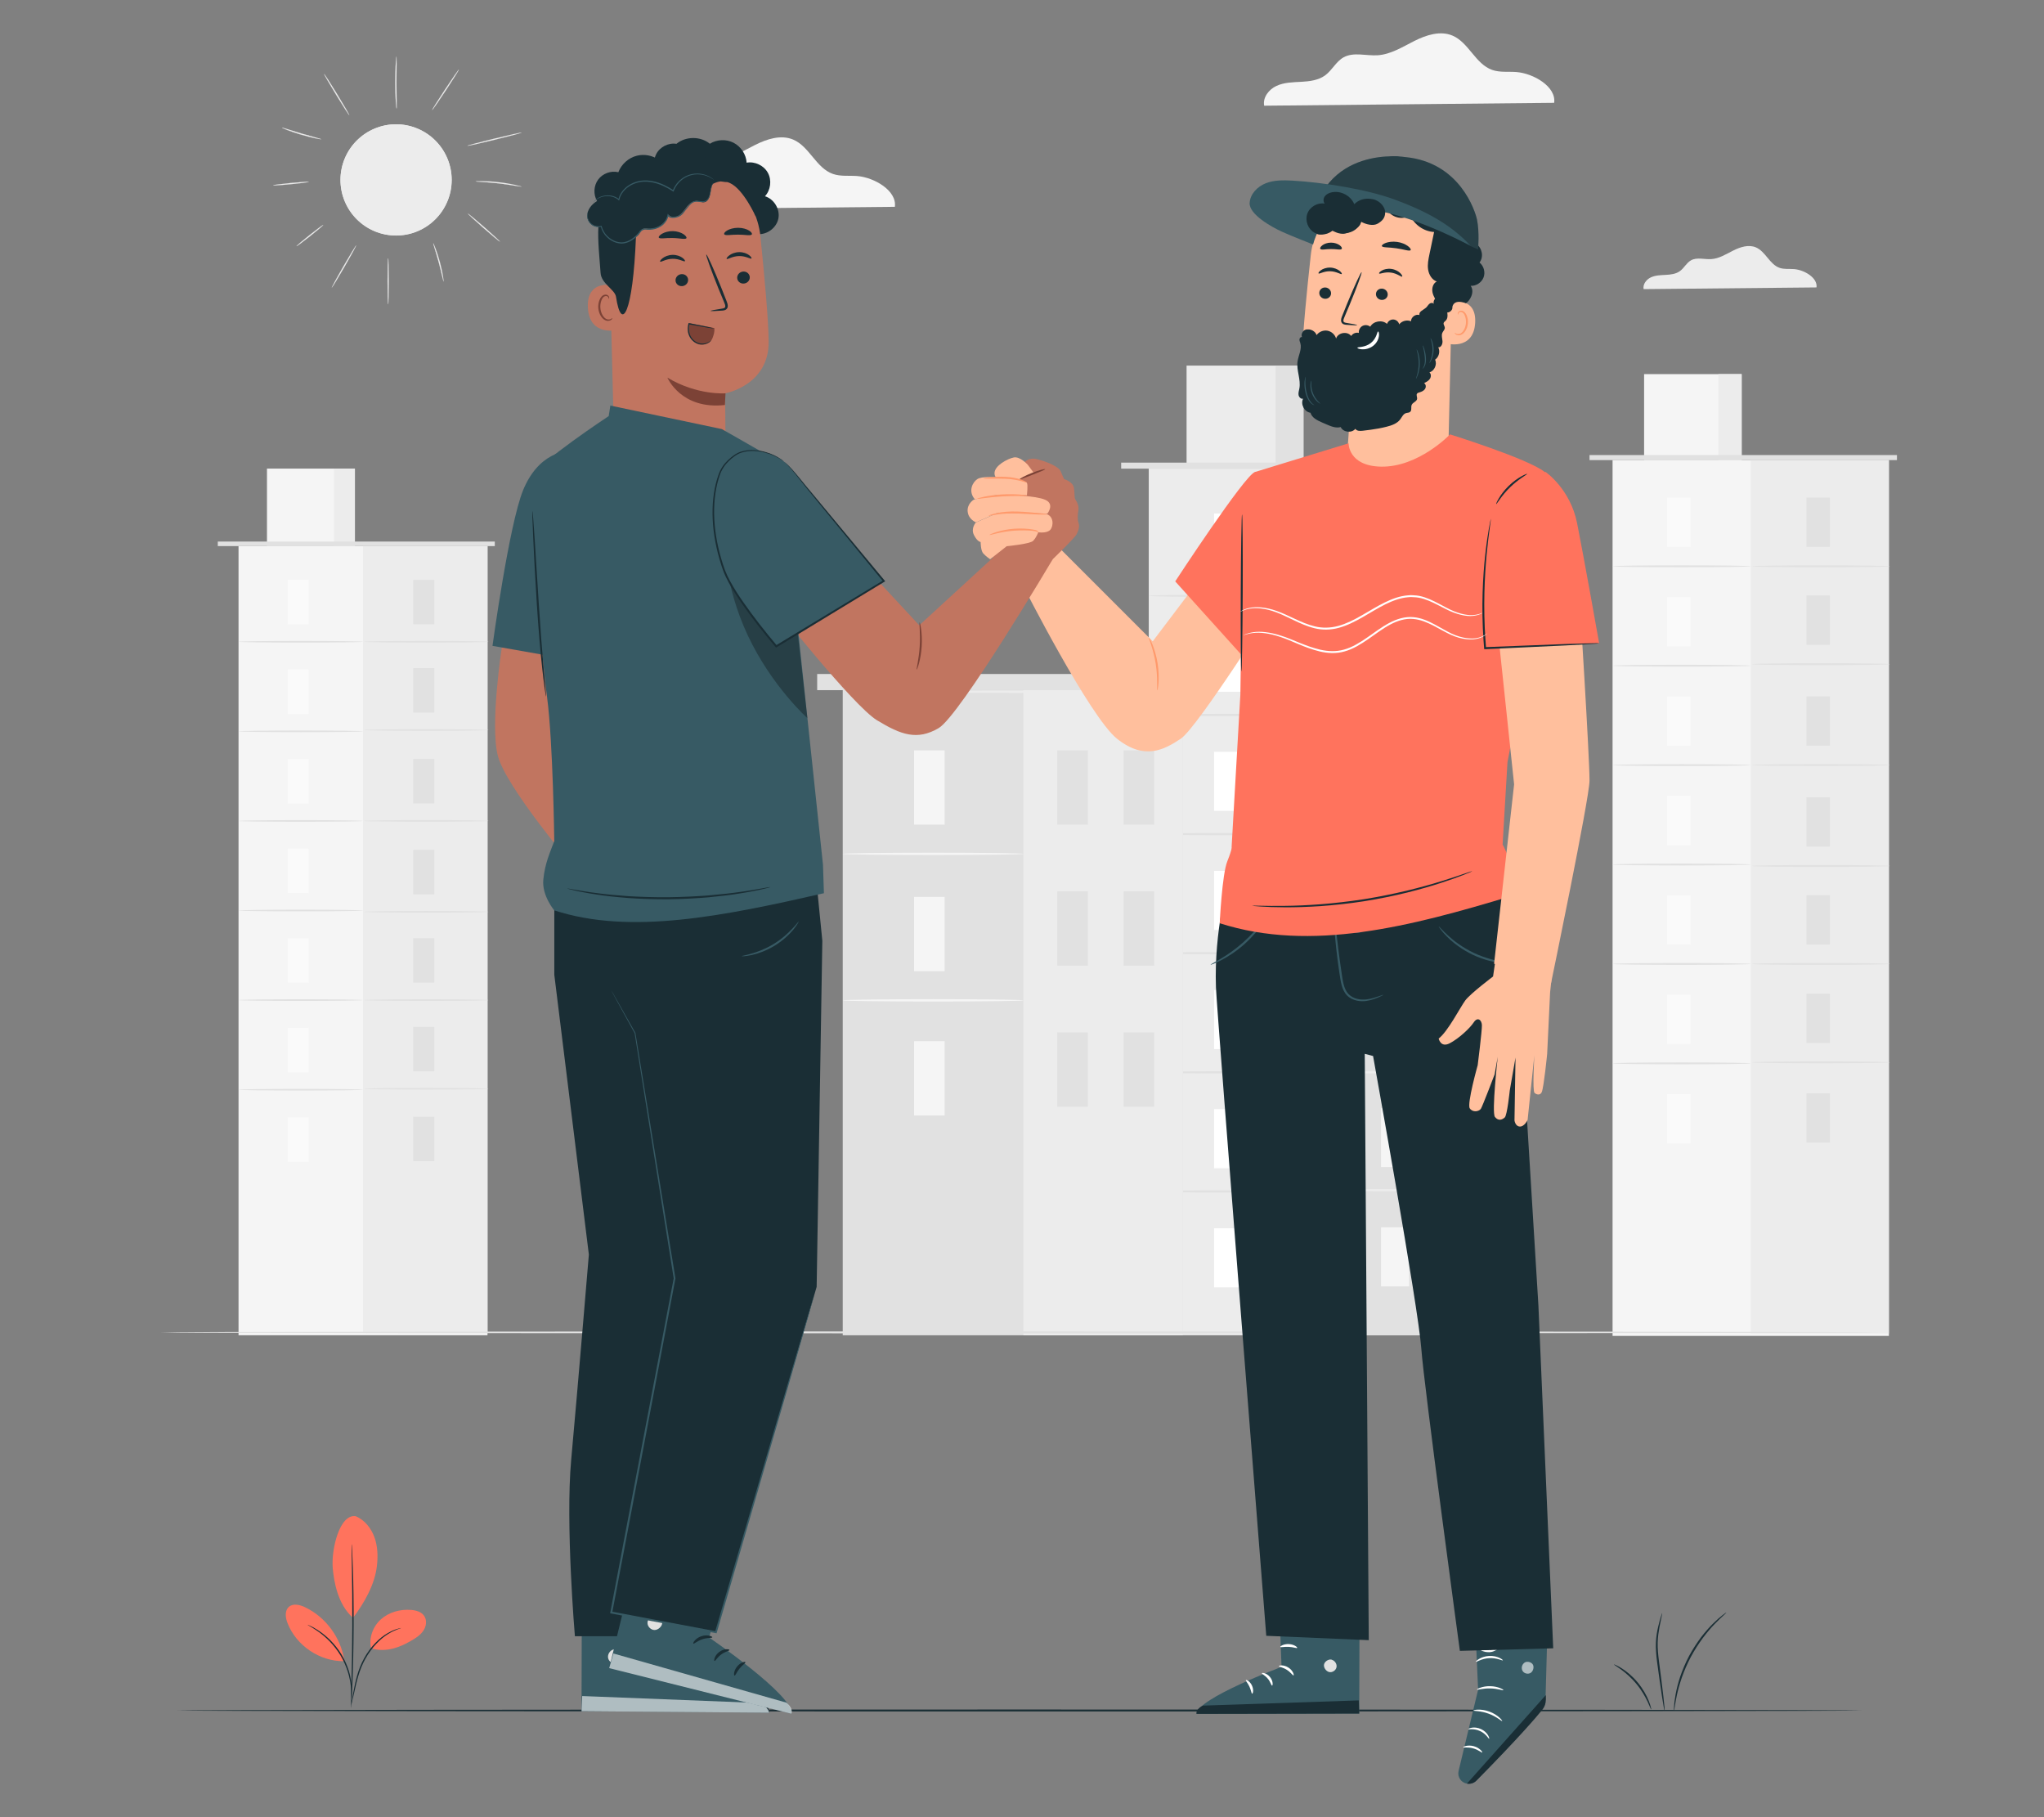 <?xml version="1.0" encoding="UTF-8"?>
<svg id="Layer_2" data-name="Layer 2" xmlns="http://www.w3.org/2000/svg" viewBox="0 0 540 480">
  <rect x="0" y="0" width="540" height="480" fill="#808080" stroke="none"/>
  <defs>
    <style>
      .cls-1 {
        fill: #ff735d;
      }

      .cls-1, .cls-2, .cls-3, .cls-4, .cls-5, .cls-6, .cls-7, .cls-8, .cls-9, .cls-10, .cls-11, .cls-12, .cls-13, .cls-14, .cls-15 {
        stroke-width: 0px;
      }

      .cls-16 {
        opacity: .6;
      }

      .cls-2 {
        fill: #375a64;
      }

      .cls-3 {
        fill: #e1e1e1;
      }

      .cls-4 {
        fill: #ececec;
      }

      .cls-6, .cls-17 {
        opacity: .3;
      }

      .cls-7 {
        fill: #f5f5f5;
      }

      .cls-8 {
        fill: none;
      }

      .cls-9 {
        fill: #7c4236;
      }

      .cls-10 {
        fill: #1a2e35;
      }

      .cls-11 {
        fill: #fff;
      }

      .cls-12 {
        fill: #fafafa;
      }

      .cls-13 {
        fill: #c17560;
      }

      .cls-14 {
        fill: #ff9a6c;
      }

      .cls-15 {
        fill: #ffbf9d;
      }
    </style>
  </defs>
  <g id="Layer_2-2" data-name="Layer 2">
    <g>
      <g>
        <g>
          <g>
            <rect class="cls-7" x="426.02" y="121.53" width="73" height="231.34"/>
            <rect class="cls-4" x="462.51" y="121.53" width="36.5" height="230.7"/>
            <rect class="cls-7" x="434.35" y="98.82" width="25.78" height="22.71"/>
            <rect class="cls-4" x="453.98" y="98.82" width="6.14" height="22.71"/>
            <polyline class="cls-3" points="419.93 121.53 419.93 120.2 501.15 120.2 501.15 121.53"/>
            <rect class="cls-12" x="440.42" y="131.43" width="6.18" height="13.03"/>
            <path class="cls-3" d="m462.51,149.58c0,.14-8.17.25-18.25.25s-18.25-.11-18.25-.25,8.17-.25,18.25-.25,18.25.11,18.25.25Z"/>
            <g>
              <rect class="cls-3" x="477.24" y="131.43" width="6.18" height="13.03"/>
              <path class="cls-3" d="m499.33,149.58c0,.14-8.17.25-18.25.25s-18.25-.11-18.25-.25,8.17-.25,18.25-.25,18.25.11,18.25.25Z"/>
            </g>
            <g>
              <rect class="cls-3" x="477.24" y="157.3" width="6.18" height="13.03"/>
              <path class="cls-3" d="m499.33,175.44c0,.14-8.17.25-18.25.25s-18.25-.11-18.25-.25,8.17-.25,18.25-.25,18.25.11,18.25.25Z"/>
            </g>
            <g>
              <rect class="cls-3" x="477.24" y="183.95" width="6.18" height="13.03"/>
              <path class="cls-3" d="m499.33,202.09c0,.14-8.17.25-18.25.25s-18.25-.11-18.25-.25,8.17-.25,18.25-.25,18.25.11,18.25.25Z"/>
            </g>
            <g>
              <rect class="cls-3" x="477.24" y="210.6" width="6.18" height="13.03"/>
              <path class="cls-3" d="m499.33,228.74c0,.14-8.17.25-18.25.25s-18.25-.11-18.25-.25,8.17-.25,18.25-.25,18.25.11,18.25.25Z"/>
            </g>
            <g>
              <rect class="cls-3" x="477.24" y="236.48" width="6.18" height="13.03"/>
              <path class="cls-3" d="m499.33,254.62c0,.14-8.17.25-18.25.25s-18.25-.11-18.25-.25,8.17-.25,18.25-.25,18.25.11,18.25.25Z"/>
            </g>
            <g>
              <rect class="cls-3" x="477.24" y="262.47" width="6.18" height="13.03"/>
              <rect class="cls-3" x="477.24" y="288.8" width="6.18" height="13.03"/>
              <path class="cls-3" d="m499.33,280.61c0,.14-8.17.25-18.25.25s-18.25-.11-18.25-.25,8.17-.25,18.25-.25,18.25.11,18.25.25Z"/>
            </g>
            <rect class="cls-12" x="440.42" y="157.7" width="6.18" height="13.03"/>
            <path class="cls-3" d="m462.51,175.84c0,.14-8.17.25-18.25.25s-18.25-.11-18.25-.25,8.17-.25,18.25-.25,18.25.11,18.25.25Z"/>
            <rect class="cls-12" x="440.42" y="183.96" width="6.18" height="13.03"/>
            <path class="cls-3" d="m462.51,202.1c0,.14-8.17.25-18.25.25s-18.25-.11-18.25-.25,8.17-.25,18.25-.25,18.25.11,18.25.25Z"/>
            <rect class="cls-12" x="440.42" y="210.22" width="6.18" height="13.03"/>
            <path class="cls-3" d="m462.51,228.36c0,.14-8.17.25-18.25.25s-18.25-.11-18.25-.25,8.17-.25,18.25-.25,18.25.11,18.25.25Z"/>
            <rect class="cls-12" x="440.42" y="236.48" width="6.18" height="13.03"/>
            <path class="cls-3" d="m462.51,254.62c0,.14-8.17.25-18.25.25s-18.25-.11-18.25-.25,8.17-.25,18.25-.25,18.25.11,18.25.25Z"/>
            <rect class="cls-12" x="440.42" y="262.74" width="6.18" height="13.03"/>
            <path class="cls-3" d="m462.51,280.88c0,.14-8.17.25-18.25.25s-18.25-.11-18.25-.25,8.17-.25,18.25-.25,18.25.11,18.25.25Z"/>
            <rect class="cls-12" x="440.42" y="289" width="6.18" height="13.03"/>
          </g>
          <g>
            <g>
              <rect class="cls-4" x="303.49" y="123.78" width="87.46" height="228.92"/>
              <rect class="cls-3" x="347.22" y="123.78" width="43.73" height="228.92"/>
              <rect class="cls-4" x="313.48" y="96.57" width="30.88" height="27.21"/>
              <rect class="cls-3" x="337" y="96.57" width="7.36" height="27.21"/>
              <rect class="cls-3" x="296.2" y="122.2" width="97.31" height="1.59"/>
              <rect class="cls-11" x="320.75" y="135.65" width="7.4" height="15.61"/>
              <path class="cls-3" d="m347.22,157.39c0,.16-9.79.3-21.86.3s-21.87-.13-21.87-.3,9.79-.3,21.87-.3,21.86.13,21.86.3Z"/>
              <g>
                <rect class="cls-7" x="364.86" y="135.65" width="7.4" height="15.61"/>
                <path class="cls-4" d="m391.33,157.39c0,.16-9.79.3-21.86.3s-21.87-.13-21.87-.3,9.79-.3,21.87-.3,21.86.13,21.86.3Z"/>
              </g>
              <g>
                <rect class="cls-7" x="364.86" y="166.64" width="7.4" height="15.61"/>
                <path class="cls-4" d="m391.33,188.38c0,.16-9.79.3-21.86.3s-21.87-.13-21.87-.3,9.79-.3,21.87-.3,21.86.13,21.86.3Z"/>
              </g>
              <g>
                <rect class="cls-7" x="364.86" y="198.57" width="7.4" height="15.61"/>
                <path class="cls-4" d="m391.33,220.31c0,.16-9.79.3-21.86.3s-21.87-.13-21.87-.3,9.79-.3,21.87-.3,21.86.13,21.86.3Z"/>
              </g>
              <g>
                <rect class="cls-7" x="364.86" y="230.5" width="7.4" height="15.61"/>
                <path class="cls-4" d="m391.33,252.23c0,.16-9.79.3-21.86.3s-21.87-.13-21.87-.3,9.79-.3,21.87-.3,21.86.13,21.86.3Z"/>
              </g>
              <g>
                <rect class="cls-7" x="364.86" y="261.51" width="7.4" height="15.61"/>
                <path class="cls-4" d="m391.33,283.25c0,.16-9.79.3-21.86.3s-21.87-.13-21.87-.3,9.79-.3,21.87-.3,21.86.13,21.86.3Z"/>
              </g>
              <g>
                <rect class="cls-7" x="364.86" y="292.65" width="7.4" height="15.61"/>
                <rect class="cls-7" x="364.86" y="324.19" width="7.4" height="15.61"/>
                <path class="cls-4" d="m391.33,314.38c0,.16-9.79.3-21.86.3s-21.87-.13-21.87-.3,9.79-.3,21.87-.3,21.86.13,21.86.3Z"/>
              </g>
              <rect class="cls-11" x="320.75" y="167.12" width="7.4" height="15.61"/>
              <path class="cls-3" d="m347.22,188.85c0,.16-9.79.3-21.86.3s-21.87-.13-21.87-.3,9.79-.3,21.87-.3,21.86.13,21.86.3Z"/>
              <rect class="cls-11" x="320.75" y="198.58" width="7.4" height="15.61"/>
              <path class="cls-3" d="m347.22,220.32c0,.16-9.79.3-21.86.3s-21.87-.13-21.87-.3,9.79-.3,21.87-.3,21.86.13,21.86.3Z"/>
              <rect class="cls-11" x="320.75" y="230.04" width="7.4" height="15.61"/>
              <path class="cls-3" d="m347.22,251.78c0,.16-9.79.3-21.86.3s-21.87-.13-21.87-.3,9.79-.3,21.87-.3,21.86.13,21.86.3Z"/>
              <rect class="cls-11" x="320.75" y="261.51" width="7.4" height="15.61"/>
              <path class="cls-3" d="m347.22,283.25c0,.16-9.79.3-21.86.3s-21.87-.13-21.87-.3,9.79-.3,21.87-.3,21.86.13,21.86.3Z"/>
              <rect class="cls-11" x="320.75" y="292.97" width="7.4" height="15.61"/>
              <path class="cls-3" d="m347.22,314.71c0,.16-9.79.3-21.86.3s-21.87-.13-21.87-.3,9.79-.3,21.87-.3,21.86.13,21.86.3Z"/>
              <rect class="cls-11" x="320.75" y="324.44" width="7.4" height="15.61"/>
            </g>
            <g>
              <g>
                <rect class="cls-3" x="222.64" y="182.16" width="89.86" height="170.55"/>
                <rect class="cls-4" x="270.37" y="182.16" width="42.13" height="170.55"/>
              </g>
              <g>
                <rect class="cls-7" x="241.49" y="198.2" width="8.08" height="19.63"/>
                <rect class="cls-7" x="241.49" y="275.03" width="8.08" height="19.63"/>
                <path class="cls-7" d="m270.37,225.54c0,.17-10.69.31-23.86.31s-23.86-.14-23.86-.31,10.68-.31,23.86-.31,23.86.14,23.86.31Z"/>
              </g>
              <g>
                <rect class="cls-7" x="241.49" y="236.91" width="8.08" height="19.63"/>
                <path class="cls-7" d="m270.37,264.24c0,.17-10.69.31-23.86.31s-23.86-.14-23.86-.31,10.68-.31,23.86-.31,23.86.14,23.86.31Z"/>
              </g>
              <rect class="cls-3" x="279.32" y="198.2" width="8.08" height="19.63"/>
              <rect class="cls-3" x="296.85" y="198.2" width="8.08" height="19.63"/>
              <rect class="cls-3" x="279.32" y="235.45" width="8.08" height="19.63"/>
              <rect class="cls-3" x="296.85" y="235.45" width="8.08" height="19.63"/>
              <rect class="cls-3" x="279.32" y="272.7" width="8.08" height="19.63"/>
              <rect class="cls-3" x="296.85" y="272.7" width="8.08" height="19.63"/>
              <rect class="cls-3" x="215.89" y="178.03" width="103.37" height="4.27"/>
              <path class="cls-4" d="m313.13,182.71c0,.17-20.08.31-44.86.31s-44.86-.14-44.86-.31,20.08-.31,44.86-.31,44.86.14,44.86.31Z"/>
            </g>
            <g>
              <rect class="cls-7" x="63.02" y="144.25" width="65.77" height="208.45"/>
              <rect class="cls-4" x="95.9" y="144.25" width="32.89" height="207.88"/>
              <rect class="cls-7" x="70.53" y="123.78" width="23.23" height="20.46"/>
              <rect class="cls-4" x="88.22" y="123.78" width="5.54" height="20.46"/>
              <polyline class="cls-3" points="57.54 144.25 57.54 143.05 130.72 143.05 130.72 144.25"/>
              <rect class="cls-12" x="76" y="153.17" width="5.57" height="11.74"/>
              <path class="cls-3" d="m95.9,169.52c0,.12-7.36.22-16.44.22s-16.44-.1-16.44-.22,7.36-.22,16.44-.22,16.44.1,16.44.22Z"/>
              <g>
                <rect class="cls-3" x="109.17" y="153.17" width="5.57" height="11.74"/>
                <path class="cls-3" d="m129.08,169.52c0,.12-7.36.22-16.44.22s-16.44-.1-16.44-.22,7.36-.22,16.44-.22,16.44.1,16.44.22Z"/>
              </g>
              <g>
                <rect class="cls-3" x="109.17" y="176.48" width="5.57" height="11.74"/>
                <path class="cls-3" d="m129.08,192.83c0,.12-7.36.22-16.44.22s-16.44-.1-16.44-.22,7.36-.22,16.44-.22,16.44.1,16.44.22Z"/>
              </g>
              <g>
                <rect class="cls-3" x="109.17" y="200.49" width="5.57" height="11.74"/>
                <path class="cls-3" d="m129.08,216.84c0,.12-7.36.22-16.44.22s-16.44-.1-16.44-.22,7.36-.22,16.44-.22,16.44.1,16.44.22Z"/>
              </g>
              <g>
                <rect class="cls-3" x="109.17" y="224.5" width="5.57" height="11.74"/>
                <path class="cls-3" d="m129.08,240.85c0,.12-7.36.22-16.44.22s-16.44-.1-16.44-.22,7.36-.22,16.44-.22,16.44.1,16.44.22Z"/>
              </g>
              <g>
                <rect class="cls-3" x="109.17" y="247.83" width="5.57" height="11.74"/>
                <path class="cls-3" d="m129.08,264.17c0,.12-7.36.22-16.44.22s-16.44-.1-16.44-.22,7.36-.22,16.44-.22,16.44.1,16.44.22Z"/>
              </g>
              <g>
                <rect class="cls-3" x="109.17" y="271.25" width="5.57" height="11.74"/>
                <rect class="cls-3" x="109.17" y="294.97" width="5.57" height="11.74"/>
                <path class="cls-3" d="m129.08,287.59c0,.12-7.36.22-16.44.22s-16.44-.1-16.44-.22,7.36-.22,16.44-.22,16.44.1,16.44.22Z"/>
              </g>
              <rect class="cls-12" x="76" y="176.84" width="5.57" height="11.74"/>
              <path class="cls-3" d="m95.9,193.18c0,.12-7.36.22-16.44.22s-16.44-.1-16.44-.22,7.36-.22,16.44-.22,16.44.1,16.44.22Z"/>
              <rect class="cls-12" x="76" y="200.5" width="5.57" height="11.74"/>
              <path class="cls-3" d="m95.9,216.85c0,.12-7.36.22-16.44.22s-16.44-.1-16.44-.22,7.36-.22,16.44-.22,16.44.1,16.44.22Z"/>
              <rect class="cls-12" x="76" y="224.16" width="5.57" height="11.74"/>
              <path class="cls-3" d="m95.9,240.51c0,.12-7.36.22-16.44.22s-16.44-.1-16.44-.22,7.36-.22,16.44-.22,16.44.1,16.44.22Z"/>
              <rect class="cls-12" x="76" y="247.83" width="5.57" height="11.74"/>
              <path class="cls-3" d="m95.9,264.17c0,.12-7.36.22-16.44.22s-16.44-.1-16.44-.22,7.36-.22,16.44-.22,16.44.1,16.44.22Z"/>
              <rect class="cls-12" x="76" y="271.49" width="5.57" height="11.74"/>
              <path class="cls-3" d="m95.9,287.84c0,.12-7.36.22-16.44.22s-16.44-.1-16.44-.22,7.36-.22,16.44-.22,16.44.1,16.44.22Z"/>
              <rect class="cls-12" x="76" y="295.15" width="5.57" height="11.74"/>
            </g>
          </g>
          <path class="cls-3" d="m496.29,351.94c0,.14-101.63.26-226.98.26s-227-.12-227-.26,101.61-.26,227-.26,226.98.12,226.98.26Z"/>
        </g>
        <path class="cls-7" d="m236.41,54.63c.59-4.26-5.42-7.76-9.94-8.13-2.15-.17-4.39.16-6.43-.56-4.42-1.54-6.19-7.25-10.5-9.07-3.23-1.36-6.94-.15-10.06,1.42-3.13,1.57-6.22,3.55-9.71,3.78-3.04.19-6.34-.93-9,.55-1.98,1.11-3.02,3.39-4.84,4.74-1.79,1.32-4.12,1.6-6.33,1.72-2.22.12-4.51.14-6.53,1.07-2.02.92-3.69,3.06-3.27,5.24l76.62-.76Z"/>
        <path class="cls-7" d="m410.59,27.16c.59-4.26-5.42-7.76-9.94-8.13-2.15-.17-4.39.16-6.43-.56-4.42-1.54-6.19-7.25-10.5-9.07-3.23-1.36-6.94-.15-10.06,1.42-3.13,1.57-6.22,3.55-9.71,3.78-3.04.19-6.34-.93-9,.55-1.98,1.11-3.02,3.39-4.84,4.74-1.79,1.32-4.12,1.6-6.33,1.72-2.22.12-4.51.14-6.53,1.07-2.02.92-3.69,3.06-3.27,5.24l76.62-.76Z"/>
        <path class="cls-4" d="m479.9,75.92c.35-2.54-3.23-4.63-5.93-4.84-1.28-.1-2.62.09-3.83-.33-2.64-.92-3.69-4.32-6.26-5.41-1.92-.81-4.14-.09-6,.85-1.86.94-3.71,2.12-5.79,2.25-1.81.12-3.78-.56-5.36.33-1.18.66-1.8,2.02-2.89,2.82-1.06.79-2.45.95-3.78,1.02-1.32.07-2.69.09-3.89.64-1.2.55-2.2,1.82-1.95,3.12l45.68-.45Z"/>
        <g>
          <g>
            <circle class="cls-4" cx="104.64" cy="47.52" r="14.68" transform="translate(20.18 125.46) rotate(-67.13)"/>
            <path class="cls-4" d="m104.64,62.22c-1.98,0-3.91-.39-5.72-1.15-1.75-.74-3.32-1.8-4.67-3.15-1.35-1.35-2.41-2.92-3.15-4.67-.77-1.81-1.15-3.74-1.15-5.72s.39-3.91,1.15-5.72c.74-1.75,1.8-3.32,3.15-4.67,1.35-1.35,2.92-2.41,4.67-3.15,1.81-.77,3.74-1.16,5.72-1.16s3.91.39,5.72,1.16c1.75.74,3.32,1.8,4.67,3.15,1.35,1.35,2.41,2.92,3.15,4.67.77,1.81,1.16,3.74,1.16,5.72s-.39,3.91-1.16,5.72c-.74,1.75-1.8,3.32-3.15,4.67-1.35,1.35-2.92,2.41-4.67,3.15-1.81.77-3.74,1.15-5.72,1.15Z"/>
          </g>
          <g>
            <path class="cls-4" d="m102.55,80.35c-.09,0-.15-2.71-.15-6.06s.07-6.06.15-6.06.15,2.71.15,6.06-.07,6.06-.15,6.06Z"/>
            <path class="cls-4" d="m102.55,80.37s-.08,0-.13-1.79c-.03-1.14-.05-2.66-.05-4.28s.02-3.14.05-4.28c.05-1.79.1-1.79.13-1.79s.08,0,.12,1.79c.03,1.14.05,2.67.05,4.28s-.02,3.14-.05,4.28c-.05,1.79-.1,1.79-.12,1.79Zm0-12.1c-.07.22-.14,2.52-.14,6.03s.07,5.81.14,6.03c.07-.22.14-2.52.14-6.03s-.07-5.81-.14-6.03Z"/>
          </g>
          <g>
            <path class="cls-4" d="m94.09,64.83c.07.04-1.31,2.57-3.08,5.65-1.78,3.08-3.28,5.54-3.35,5.5s1.31-2.57,3.08-5.65c1.78-3.08,3.28-5.54,3.35-5.5Z"/>
            <path class="cls-4" d="m87.65,75.99s0,0,0,0c-.02-.01-.07-.04.84-1.71.58-1.07,1.38-2.47,2.24-3.96.86-1.49,1.68-2.88,2.31-3.92.89-1.46,1.02-1.59,1.05-1.59,0,0,0,0,0,0,.02.01.07.04-.84,1.71-.58,1.07-1.38,2.47-2.24,3.96-1.52,2.64-3.22,5.47-3.36,5.5,0,0,0,0,0,0Zm6.42-11.14c-.18.17-1.46,2.25-3.32,5.48-1.86,3.22-3.02,5.37-3.08,5.62.18-.17,1.46-2.25,3.32-5.48,1.86-3.22,3.02-5.37,3.08-5.62Z"/>
          </g>
          <g>
            <path class="cls-4" d="m85.4,59.42c.05.07-1.48,1.38-3.43,2.92-1.95,1.55-3.57,2.75-3.62,2.68-.05-.07,1.48-1.38,3.43-2.92,1.95-1.55,3.57-2.75,3.62-2.68Z"/>
            <path class="cls-4" d="m78.36,65.04s-.01,0-.02,0c-.02-.02-.05-.06.97-.93.65-.55,1.52-1.27,2.47-2.02,1.64-1.31,3.47-2.69,3.62-2.69,0,0,0,0,0,0,0,0,.01,0,.02,0h0s0,0,0,.02c-.02.14-1.78,1.61-3.44,2.93-.94.75-1.84,1.44-2.52,1.95-.88.65-1.06.74-1.11.74Zm7.03-5.61c-.16.04-1.61,1.1-3.59,2.68-2.05,1.63-3.35,2.75-3.42,2.9.16-.04,1.55-1.05,3.59-2.68,1.98-1.58,3.34-2.75,3.42-2.9Z"/>
          </g>
          <g>
            <path class="cls-4" d="m117.19,74.39s-.18-.57-.39-1.49c-.21-.92-.51-2.2-.89-3.59-.38-1.4-.76-2.65-1.04-3.55-.28-.91-.45-1.47-.41-1.48.04-.01.28.52.62,1.41.33.89.75,2.14,1.13,3.54.38,1.4.64,2.69.8,3.63.16.94.21,1.53.17,1.53Z"/>
            <path class="cls-4" d="m117.19,74.4c-.05,0-.11-.23-.4-1.5-.2-.86-.5-2.17-.89-3.59-.39-1.45-.78-2.72-1.04-3.55v-.02c-.38-1.21-.45-1.47-.4-1.49.02,0,.04-.01.22.37.12.26.27.64.42,1.05.23.61.68,1.88,1.13,3.55.45,1.67.69,2.99.8,3.63.14.84.21,1.49.17,1.54,0,0,0,0-.01,0h0s0,0,0,0Zm-2.71-10.11c0,.11.18.7.41,1.44v.02c.26.83.65,2.1,1.04,3.55.38,1.42.69,2.73.89,3.59.17.73.31,1.37.37,1.47.01-.09-.03-.6-.18-1.51-.11-.64-.35-1.96-.8-3.63-.45-1.67-.9-2.94-1.13-3.54-.32-.86-.54-1.32-.6-1.39Z"/>
          </g>
          <g>
            <path class="cls-4" d="m132.08,63.82c-.06.06-2-1.54-4.34-3.59-2.34-2.05-4.19-3.76-4.14-3.82.06-.06,2,1.54,4.34,3.59,2.34,2.05,4.19,3.76,4.14,3.82Z"/>
            <path class="cls-4" d="m132.08,63.84c-.15,0-2.35-1.85-4.34-3.59-1.13-.99-2.19-1.93-2.97-2.65-1.22-1.13-1.19-1.17-1.17-1.19,0,0,0,0,.01,0h0c.15,0,2.35,1.85,4.35,3.59,1.13.99,2.18,1.93,2.97,2.65,1.22,1.13,1.19,1.17,1.17,1.19h0s0,0-.01,0h0Zm-8.45-7.41c.11.19,1.67,1.65,4.13,3.79,2.45,2.15,4.11,3.5,4.31,3.58-.11-.19-1.67-1.65-4.13-3.79-2.45-2.15-4.11-3.5-4.31-3.58Z"/>
          </g>
          <g>
            <path class="cls-4" d="m137.79,49.3s-.68-.07-1.77-.25c-1.09-.18-2.59-.41-4.26-.61-1.67-.19-3.19-.3-4.29-.37-1.1-.07-1.78-.11-1.78-.15,0-.04.68-.08,1.79-.07,1.11.01,2.64.09,4.31.29,1.68.19,3.19.46,4.27.7,1.08.24,1.74.43,1.73.47Z"/>
            <path class="cls-4" d="m137.74,49.32c-.13,0-.49-.06-1.37-.2l-.35-.06c-1.49-.25-2.92-.45-4.26-.61-1.33-.15-2.78-.28-4.29-.37l-.35-.02c-1.21-.08-1.45-.1-1.45-.15,0,0,0,0,0-.01.05-.05.84-.08,1.8-.07.76,0,2.34.06,4.32.29,1.98.23,3.52.54,4.27.7.94.2,1.7.41,1.74.47,0,0,0,.01,0,.02h0s-.02.02-.07.02Zm-12.02-1.41c.1.03.66.07,1.4.11l.35.02c1.51.1,2.95.22,4.29.37,1.34.15,2.77.36,4.26.61l.35.06c.71.12,1.24.21,1.38.21,0,0,.01,0,.02,0-.1-.06-.71-.23-1.7-.45-.74-.16-2.29-.47-4.27-.7-1.98-.23-3.55-.28-4.31-.29-1.02-.01-1.65.02-1.76.05Z"/>
          </g>
          <g>
            <path class="cls-4" d="m137.81,35.02c.02.08-3.16.93-7.1,1.89-3.94.96-7.15,1.67-7.17,1.59-.02-.08,3.16-.93,7.1-1.89,3.94-.96,7.15-1.67,7.17-1.59Z"/>
            <path class="cls-4" d="m123.57,38.51s-.05,0-.05-.02c0-.03-.02-.08,2.07-.63,1.34-.36,3.13-.81,5.04-1.27s3.7-.88,5.06-1.18c2.12-.47,2.13-.42,2.13-.39h0s.02.08-2.08.63c-1.34.36-3.13.81-5.03,1.27-1.91.46-3.7.89-5.06,1.19-1.55.34-1.97.41-2.09.41Zm14.21-3.49c-.29,0-3.01.59-7.14,1.59-4.13,1-6.81,1.73-7.07,1.87.29,0,3.01-.59,7.14-1.59,4.13-1,6.81-1.73,7.07-1.87Z"/>
          </g>
          <g>
            <path class="cls-4" d="m121.22,18.38c.07.05-1.45,2.47-3.4,5.42-1.95,2.95-3.58,5.29-3.65,5.25-.07-.05,1.45-2.47,3.4-5.42,1.95-2.94,3.58-5.29,3.65-5.25Z"/>
            <path class="cls-4" d="m114.17,29.06s0,0,0,0c0,0,0,0,0-.01-.03-.14,1.73-2.9,3.4-5.43.94-1.43,1.84-2.76,2.53-3.75,1.06-1.53,1.12-1.52,1.14-1.51h0s.07.04-.94,1.64c-.64,1.02-1.51,2.37-2.45,3.8-.94,1.42-1.84,2.75-2.53,3.75-.96,1.38-1.1,1.51-1.14,1.51Zm7.03-10.66c-.19.16-1.59,2.15-3.63,5.23-2.04,3.09-3.32,5.15-3.39,5.39.19-.16,1.59-2.15,3.63-5.23,2.04-3.09,3.32-5.15,3.39-5.39Z"/>
          </g>
          <g>
            <path class="cls-4" d="m104.75,14.91s.04.77.02,2.02c-.02,1.24-.04,2.96-.04,4.86,0,1.9.03,3.61.05,4.86.02,1.24.03,2.01-.02,2.02-.04,0-.13-.76-.2-2.01-.08-1.24-.14-2.96-.14-4.86,0-1.9.06-3.62.13-4.86.07-1.24.16-2.01.2-2.01Z"/>
            <path class="cls-4" d="m104.76,28.66s-.05-.02-.1-.55c-.04-.37-.08-.88-.11-1.47-.05-.84-.14-2.58-.14-4.87,0-2.28.08-4.03.13-4.86.04-.59.07-1.1.11-1.47.05-.53.08-.55.1-.55h0s.06.19.04,2.03c-.02,1.17-.04,2.94-.04,4.86,0,1.86.03,3.54.05,4.78v.08c.03,1.84.02,2.03-.03,2.03,0,0,0,0,0,0Zm-.01-13.73c-.04.13-.11.83-.18,1.98-.05.84-.13,2.59-.13,4.86,0,2.28.09,4.03.14,4.86.07,1.15.14,1.85.18,1.98.03-.17.01-1.25,0-1.98v-.08c-.02-1.23-.05-2.92-.05-4.78,0-1.91.02-3.68.04-4.86.01-.73.03-1.82,0-1.98Z"/>
          </g>
          <g>
            <path class="cls-4" d="m92.28,30.43c-.07.04-1.62-2.35-3.45-5.36-1.84-3-3.26-5.47-3.19-5.52.07-.04,1.62,2.35,3.45,5.36,1.83,3,3.26,5.47,3.19,5.52Z"/>
            <path class="cls-4" d="m92.28,30.45s-.16-.12-1.08-1.54c-.65-1.01-1.5-2.37-2.39-3.82-1.57-2.58-3.23-5.39-3.19-5.53,0,0,0-.01,0-.01.02-.01.07-.04,1.09,1.54.65,1.01,1.5,2.37,2.39,3.82.89,1.45,1.71,2.83,2.31,3.87.94,1.63.9,1.66.87,1.67h0s0,0,0,0Zm-6.63-10.86c.07.24,1.27,2.34,3.19,5.48,1.92,3.15,3.24,5.17,3.43,5.34-.07-.24-1.27-2.34-3.19-5.48-1.92-3.15-3.24-5.17-3.43-5.34Z"/>
          </g>
          <g>
            <path class="cls-4" d="m84.83,36.76s-.61-.05-1.56-.25c-.95-.2-2.26-.52-3.69-.94-1.43-.42-2.7-.86-3.61-1.21-.91-.35-1.46-.6-1.45-.64.02-.04.59.14,1.52.43.93.3,2.21.7,3.63,1.12,1.42.42,2.72.77,3.66,1.03.94.25,1.52.42,1.51.46Z"/>
            <path class="cls-4" d="m84.78,36.79c-.06,0-.17-.01-.38-.04-.29-.04-.68-.12-1.14-.21-.65-.14-1.98-.44-3.69-.94-1.71-.5-3-.98-3.61-1.21-.43-.17-.8-.32-1.07-.44-.4-.18-.39-.2-.38-.22.02-.04.22,0,1.54.42.74.24,2.13.68,3.63,1.12,1.37.4,2.6.74,3.66,1.03,1.33.36,1.53.43,1.52.48h0s0,.02-.07.02Zm-10.24-3.06c.08.06.54.27,1.43.62.62.24,1.91.71,3.61,1.21,1.71.5,3.05.81,3.69.94.92.19,1.38.26,1.51.26,0,0,.02,0,.02,0-.11-.06-.87-.27-1.49-.44-1.05-.28-2.29-.62-3.66-1.03-1.5-.44-2.89-.89-3.63-1.12-.58-.18-1.36-.43-1.49-.44Z"/>
          </g>
          <g>
            <path class="cls-4" d="m81.58,48.04c0,.08-2.09.36-4.68.61-2.6.25-4.71.38-4.72.3,0-.08,2.09-.36,4.69-.61,2.6-.25,4.71-.38,4.71-.3Z"/>
            <path class="cls-4" d="m72.45,48.99c-.16,0-.25,0-.27-.02,0,0,0-.01,0-.02,0,0,0-.01,0-.02.09-.11,2.49-.39,4.69-.61,2.21-.21,4.61-.39,4.72-.3,0,0,0,.01,0,.02h0s0,.01,0,.02c-.09.11-2.48.39-4.69.61-1.8.17-3.74.32-4.45.32Zm-.24-.04c.17.05,1.96-.05,4.69-.31,2.73-.26,4.51-.51,4.66-.59-.17-.05-1.96.05-4.69.31-2.73.26-4.51.51-4.66.59Z"/>
          </g>
        </g>
        <path class="cls-10" d="m46.64,451.82c0-.14,99.7-.26,222.65-.26s222.67.12,222.67.26-99.67.26-222.67.26-222.65-.12-222.65-.26Z"/>
        <g>
          <path class="cls-1" d="m94.02,400.51c2.33,1.01,4.05,3.17,4.91,5.56.86,2.39.94,5.01.65,7.54-.55,4.89-3.33,9.83-6.32,13.73-4.12-3.59-5.06-9.86-5.35-13.07-.44-5.07,1.84-14.51,6.11-13.76"/>
          <path class="cls-1" d="m98.04,435.41c-.66-2.76.49-5.8,2.61-7.69,2.12-1.89,5.09-2.69,7.92-2.47,1.31.1,2.73.48,3.48,1.56.7,1.01.62,2.42.05,3.5-.57,1.09-1.55,1.9-2.59,2.55-3.57,2.24-7.43,3.75-11.47,2.54"/>
          <path class="cls-10" d="m92.76,450.4s.03-.36.15-1c.13-.71.3-1.62.5-2.72.46-2.27,1.04-5.52,2.8-8.68,1.74-3.15,4.17-5.47,6.23-6.62,1.02-.59,1.91-.94,2.54-1.12.31-.1.56-.14.73-.19.17-.04.26-.05.26-.04.03.08-1.43.34-3.4,1.56-1.98,1.18-4.33,3.48-6.04,6.57-1.73,3.09-2.35,6.3-2.87,8.55-.25,1.14-.45,2.06-.61,2.69-.16.63-.26.98-.28.97Z"/>
          <path class="cls-10" d="m92.92,407.85s.03.15.05.44c.02.33.04.74.07,1.26.06,1.09.12,2.68.19,4.64.13,3.92.23,9.33.2,15.32-.03,5.98-.17,11.4-.33,15.32-.08,1.96-.16,3.54-.23,4.64-.04.52-.06.93-.09,1.26-.02.29-.04.44-.05.44-.01,0-.02-.15-.02-.44,0-.33.01-.74.02-1.26.03-1.14.07-2.71.11-4.64.1-3.92.2-9.33.23-15.31.02-5.98-.03-11.39-.1-15.31-.03-1.93-.05-3.5-.07-4.64,0-.52,0-.94,0-1.26,0-.29,0-.44.02-.44Z"/>
          <path class="cls-1" d="m90.92,438.39c-.94-5.92-4.92-11.27-10.33-13.85-1.38-.66-3.17-1.09-4.3-.07-1.13,1.03-.88,2.87-.32,4.29,2.31,5.92,8.5,10.11,14.86,10.03"/>
          <path class="cls-10" d="m81.26,429.17s.32.11.87.38c.28.13.62.29.99.53.37.23.82.46,1.26.79.45.32.95.65,1.44,1.08.51.4,1.01.88,1.53,1.39,1.01,1.05,2.04,2.29,2.91,3.74.86,1.45,1.48,2.94,1.92,4.33.2.7.38,1.37.48,2.01.14.63.19,1.24.25,1.78.08.55.05,1.05.07,1.48.02.44,0,.81-.03,1.12-.04.61-.08.95-.11.95-.08,0,.06-1.36-.18-3.52-.07-.54-.14-1.13-.29-1.75-.11-.63-.31-1.28-.51-1.97-.44-1.36-1.06-2.82-1.91-4.25-.86-1.42-1.85-2.65-2.84-3.69-.51-.51-.99-.99-1.49-1.39-.47-.43-.96-.78-1.39-1.1-1.77-1.27-3.01-1.83-2.97-1.9Z"/>
        </g>
        <path class="cls-10" d="m456.07,425.96c.06.08-1.27,1.13-3.16,3.1-.95.98-2,2.22-3.08,3.66-1.06,1.45-2.14,3.11-3.13,4.94-.97,1.84-1.74,3.66-2.35,5.36-.58,1.7-1.02,3.27-1.31,4.6-.58,2.66-.7,4.36-.8,4.35-.04,0-.03-.43.02-1.19.04-.77.17-1.88.42-3.23.24-1.36.64-2.95,1.21-4.68.59-1.72,1.36-3.58,2.34-5.45,1-1.85,2.11-3.53,3.2-4.99,1.12-1.44,2.21-2.67,3.2-3.63.98-.96,1.82-1.7,2.44-2.16.61-.47.96-.71.98-.69Z"/>
        <path class="cls-10" d="m439.13,426.03c.08.02-.27,1.45-.72,3.76-.21,1.16-.43,2.54-.47,4.08-.04,1.54.12,3.25.35,5.03.47,3.57.88,6.82,1.15,9.17.13,1.18.23,2.13.29,2.79.06.66.07,1.03.04,1.03-.04,0-.12-.35-.24-1s-.27-1.6-.45-2.76c-.36-2.34-.82-5.57-1.3-9.15-.23-1.79-.38-3.53-.31-5.11.06-1.58.32-2.99.59-4.14.27-1.16.53-2.08.73-2.71.2-.63.32-.98.36-.97Z"/>
        <path class="cls-10" d="m426.38,439.65c.03-.05.87.27,2.09,1.05,1.23.77,2.81,2.04,4.22,3.75,1.41,1.71,2.37,3.51,2.9,4.85.53,1.35.69,2.24.64,2.25-.16.07-1.13-3.43-3.93-6.77-2.76-3.38-6.01-4.99-5.92-5.13Z"/>
        <g>
          <g>
            <path class="cls-15" d="m280.5,145.36l24.04,24.04,20.73-27.4,12.03,17.03s-20.92,33.13-25.36,36.1c-4.44,2.96-9.63,5.74-16.84,0-7.22-5.74-24.88-40.55-24.88-40.55l6.97-10.73,3.31,1.5Z"/>
            <path class="cls-13" d="m284.93,138.11c-.32-.9-.22-2.35-.04-3.34.18-.99-.27-2.08-.72-2.71-.45-.63-.18-1.45-.45-3.16-.27-1.72-2.62-2.35-2.62-2.35,0,0-.36-.81-.9-2.08-.54-1.26-3.7-2.53-6.14-3.16-2.44-.63-3.34.81-3.34.81l.09.54,1.17,1.54-4.88,1.9-3.25,17.8-1.63,3.5,12.36,5.55,2.81-4.53s6.5-6.23,7.05-7.33c.54-1.1.81-2.06.49-2.97Z"/>
            <path class="cls-15" d="m271.49,122.74s-2.01-2.25-3.68-1.9c-1.67.35-5.01,2.13-5.07,4.09-.06,1.96,2.19,1.9,3.63,1.55l.75-.35,1.22.82,4.88-1.9-1.72-2.32Z"/>
            <path class="cls-15" d="m262.73,126.06s-3.31-.29-4.51.48c-1.2.77-2.59,3.14-.65,5.39l5.56-1.15,8.16.04s.34-2.79,0-3.27c-.34-.48-4.99-1.63-8.57-1.49Z"/>
            <path class="cls-15" d="m257.19,132.03s-1.78,1.09-1.54,3.15c.24,2.06,2.18,2.79,2.18,2.79l5.86-2.55,13.02.24s2.02-2.51-.57-3.64c-2.59-1.13-9.03-1.23-11.72-1.25-2.7-.01-7.24,1.25-7.24,1.25Z"/>
            <path class="cls-15" d="m257.84,137.97s-1.45,1.57-.52,3.38c.93,1.81,1.75,1.81,1.75,1.81,0,0,0,2.28.7,3.04.7.76,1.81,1.52,1.81,1.52l4.38-3.44s6.19-.58,7-1.43c.82-.85,1.34-2.25,1.34-2.25,0,0,2.24.35,3.16-.64.92-.99.99-3.71-1.17-4.23l-12.59-.29-5.86,2.55Z"/>
            <path class="cls-13" d="m228.38,149.59l14.48,15.58,19.37-17.79,15.89.34s-24.5,41.3-30.15,44.61c-5.65,3.31-9.93,1.79-16.27-2.07-6.34-3.86-27.44-30.61-27.44-30.61l24.13-10.06Z"/>
            <path class="cls-14" d="m274.1,140.92c.94-.67-2.47-.96-6.08-.75-3.71.25-6.58,1.29-6.63,1.14-.02-.06.66-.4,1.84-.77,1.18-.37,2.86-.75,4.75-.88,1.89-.14,3.61,0,4.83.2.31.06.58.1.82.16.25.06.49.17.6.37.1.19.07.36,0,.45-.06.09-.13.1-.13.09Z"/>
            <path class="cls-14" d="m276.69,135.85c0,.07-.88.1-2.3.06-1.61-.08-3.46-.17-5.51-.27-2.14-.08-4.08.04-5.46.26-1.39.21-2.23.43-2.26.34-.02-.06.8-.4,2.19-.71,1.39-.31,3.37-.5,5.54-.41,2.17.07,4.11.29,5.52.42,1.41.14,2.28.24,2.27.31Z"/>
            <path class="cls-14" d="m271.45,130.93c-.01.16-3-.02-6.67.19-3.67.21-6.61.78-6.64.62-.01-.07.71-.29,1.9-.54,1.19-.25,2.86-.5,4.72-.6,1.86-.11,3.54-.05,4.75.04,1.21.1,1.96.22,1.95.29Z"/>
            <path class="cls-14" d="m271.25,127.43c-.06.13-2.46-.86-5.64-.96-3.16-.12-5.76.07-5.77-.11,0-.07.64-.18,1.68-.29,1.04-.1,2.5-.2,4.11-.12,1.61.08,3.07.37,4.07.72,1.01.35,1.57.7,1.54.75Z"/>
            <path class="cls-9" d="m276.11,123.93c.04.14-1.45.73-3.28,1.46-1.84.72-3.33,1.3-3.39,1.17-.06-.13,1.35-.92,3.2-1.65,1.85-.73,3.43-1.11,3.47-.97Z"/>
            <path class="cls-14" d="m305.75,182.35c-.17-.01.19-3.22-.44-7.1-.61-3.89-1.95-6.82-1.8-6.88.06-.03.47.67.96,1.88.49,1.21,1.03,2.95,1.35,4.92.31,1.97.34,3.79.25,5.09-.09,1.3-.26,2.1-.32,2.09Z"/>
            <path class="cls-9" d="m242.18,176.88c-.15-.04.6-2.77.8-6.22.22-3.45-.2-6.25-.04-6.27.12-.03.78,2.78.56,6.3-.2,3.52-1.2,6.24-1.32,6.19Z"/>
          </g>
          <g>
            <g>
              <path class="cls-15" d="m344.06,93.35c.09-5.28,1.15-16.13,2.23-25.95,1.16-10.55,10.23-18.45,20.84-18.14l1.05.03c11.35.99,16.85,11.19,15.54,22.51l-1.03,44.64-8.1,13.02-19.05-4.3,1.35-18.84s-13.02-2.04-12.84-12.97Z"/>
              <path class="cls-14" d="m354.74,106.29s6.89.76,14.36-3.64c0,0-3.6,7.77-14.47,6.47l.11-2.83Z"/>
              <path class="cls-10" d="m348.54,77.3c-.05.82.6,1.55,1.46,1.62.86.07,1.6-.54,1.65-1.36.05-.82-.6-1.55-1.46-1.62-.86-.07-1.6.54-1.65,1.36Z"/>
              <path class="cls-10" d="m348.34,72.23c.19.21,1.39-.63,3.07-.58,1.68.03,2.89.93,3.07.73.09-.09-.09-.46-.62-.87-.52-.4-1.41-.81-2.45-.83-1.05-.02-1.94.33-2.45.71-.53.38-.71.74-.62.84Z"/>
              <path class="cls-10" d="m363.51,77.6c-.05.82.6,1.55,1.46,1.62.86.07,1.6-.54,1.65-1.36.05-.82-.6-1.55-1.46-1.62-.86-.07-1.6.54-1.65,1.36Z"/>
              <path class="cls-10" d="m364.34,72.24c.16.23,1.46-.48,3.12-.24,1.66.21,2.77,1.24,2.98,1.06.1-.08-.04-.47-.52-.93-.47-.46-1.31-.96-2.35-1.1-1.04-.14-1.96.12-2.52.44-.56.32-.79.66-.71.77Z"/>
              <path class="cls-10" d="m358.53,85.88c.01-.1-1.03-.31-2.71-.57-.43-.06-.83-.15-.89-.45-.09-.31.1-.77.32-1.26.43-1.03.89-2.1,1.36-3.23,1.9-4.6,3.28-8.38,3.1-8.46-.19-.07-1.87,3.59-3.77,8.19-.46,1.13-.89,2.22-1.31,3.25-.18.48-.47,1.03-.27,1.68.11.32.41.57.69.65.27.09.51.1.73.12,1.7.14,2.76.18,2.76.08Z"/>
              <path class="cls-10" d="m365.07,64.99c.15.46,1.84.29,3.8.59,1.97.26,3.54.88,3.81.48.12-.19-.14-.63-.77-1.09-.62-.46-1.63-.91-2.81-1.07-1.18-.16-2.27,0-2.99.26-.73.27-1.11.62-1.04.84Z"/>
              <path class="cls-10" d="m348.8,65.74c.28.39,1.45.03,2.84.05,1.39-.03,2.56.33,2.84-.06.12-.19-.05-.58-.55-.95-.5-.37-1.34-.69-2.29-.69-.96,0-1.8.32-2.29.7-.5.38-.68.77-.55.96Z"/>
              <path class="cls-15" d="m382.6,79.86c.19-.08,7.57-2,7.12,5.46-.46,7.46-7.85,5.47-7.85,5.25,0-.21.74-10.71.74-10.71Z"/>
              <path class="cls-14" d="m384.31,87.89s.12.1.34.21c.21.11.57.2.97.08.81-.24,1.55-1.45,1.66-2.8.06-.68-.04-1.33-.25-1.88-.19-.56-.52-.96-.92-1.06-.39-.12-.68.1-.79.31-.11.2-.07.35-.11.37-.02.02-.15-.14-.07-.44.04-.15.14-.32.32-.45.19-.13.46-.19.73-.15.57.07,1.06.64,1.29,1.24.26.61.39,1.35.32,2.11-.14,1.5-1,2.86-2.09,3.11-.53.11-.96-.08-1.18-.27-.22-.2-.25-.37-.22-.38Z"/>
              <path class="cls-10" d="m345.45,54.61c.37-1.44,1.48-2.79,2.96-2.97-.07-.23,1.53-1,2.78-1.87,1.25-.88,1.52-2.96,2.65-1.93-.03-2.28,2.83-4.04,4.85-2.98-.04-1.32,1.9-1.76,3.18-2.1,1.28-.33,1.77-.53,2.38.65,1.64-2.64,6.02-2.86,7.93-.41,3.01-.98,6.64.75,7.78,3.71,2.44.2,4.65,2.04,5.31,4.39,1.56.17,1.93,1.4,2.56,2.84.63,1.44,1.5,3.04.57,4.31,1.86.97,2.17,3.97.54,5.29.42.22.78.54,1.06.92,1.57.99,2.03,3.42.87,4.88,1.13.91,1.59,2.57,1.07,3.93-.51,1.36-1.95,2.3-3.4,2.23,1.2,1.75-.36,4.1-1.27,4.6,0,0-3.05-1.3-3.57.95.03.04.02.02,0,0,.17.96-1,1.81-1.89,1.41-.89-.41-1.37-1.35-1.87-2.19-.57-.97-1.24-1.9-1.48-3-.24-1.09.1-2.42,1.11-2.91-1.28-.46-2.07-1.8-2.28-3.15-.21-1.34.07-2.71.35-4.04.41-1.96.82-3.93,1.23-5.89-2.71-.14-5.26-1.93-6.33-4.42-1.98,1.44-5.2.55-6.16-1.7-.94,2.65-4.22,4.2-6.87,3.25.25,1.55-2.57,2.91-4.1,3.28-1.53.36-3.41-.76-3.41-.76,0,0-2.66,1.47-4.08.86-1.39-.6-3.23-2.46-2.27-3.91,0,0-.59-1.82-.22-3.25Z"/>
              <path class="cls-2" d="m359.67,44.67s.25-.29.86-.46c.3-.08.7-.1,1.09.09.39.18.77.58.88,1.11l.09.43.24-.38c.42-.67,1.31-1.25,2.34-1.23,1.01.01,2.11.79,2.41,1.95l.13.5.32-.4c.59-.73,1.59-1.2,2.62-1.17,1.03,0,2.04.62,2.61,1.56.23.38.38.8.44,1.22l.04.3.3-.07c1.45-.32,3.01.54,3.52,1.77.54,1.24.16,2.68-.63,3.48l-.3.3.41.08c.98.2,1.76.82,2.2,1.49.46.68.58,1.41.57,2-.04,1.19-.51,1.77-.44,1.8.02.01.14-.12.3-.41.16-.29.35-.75.4-1.38.05-.62-.04-1.43-.52-2.21-.46-.76-1.3-1.48-2.41-1.74l.11.38c.94-.91,1.4-2.53.79-4.01-.6-1.47-2.37-2.48-4.12-2.11l.34.24c-.07-.51-.24-1-.51-1.44-.65-1.09-1.86-1.82-3.07-1.82-1.2-.02-2.34.53-3.04,1.39l.45.1c-.39-1.4-1.7-2.27-2.91-2.26-1.22,0-2.2.7-2.65,1.49l.32.05c-.17-.66-.64-1.09-1.11-1.28-.48-.2-.94-.14-1.26-.02-.33.12-.53.29-.65.42-.12.13-.16.22-.15.22Z"/>
              <path class="cls-10" d="m344.37,87.38c1.14-.84,3.03-.21,3.45,1.14.63-.88,1.79-1.36,2.86-1.17,1.07.19,2,1.02,2.3,2.07.49-1.59,2.99-2.01,3.98-.67.41-.67,1.27-1.01,2.03-.81-.09-.73.31-1.49.95-1.84.64-.35,1.5-.27,2.06.2.83-1.51,3.17-1.9,4.44-.74.21-.69.93-1.2,1.65-1.17.73.03,1.4.58,1.56,1.29.71-.92,2.06-1.27,3.12-.81-.01-1.08,1.21-1.99,2.24-1.66-.26-.92,1.09-1.34,1.79-2,.31-.3.51-.7.84-.97.33-.27.91-.33,1.13.04-.18-.74.28-1.57,1-1.82.72-.25,1.59.12,1.91.81.19.41.19.87.25,1.32.21,1.43,1.01,3.13-.03,4.14-.18.18-.42.32-.5.57-.13.41.27.81.3,1.25.03.51-.43.89-.64,1.35-.31.69-.03,1.47.03,2.22.05.75-.37,1.7-1.12,1.62.56,1.09.18,2.57-.83,3.26.58,1.26-.17,2.96-1.5,3.37.5.4.46,1.21.1,1.73-.36.52-.96.83-1.53,1.11.52.27.59,1.05.26,1.53-.32.49-.9.74-1.46.9-.24.07-.51.14-.65.34-.27.39.09.92.02,1.38-.11.71-1.12.92-1.42,1.57-.27.58.08,1.4-.39,1.84-.3.29-.78.23-1.18.37-.7.25-1.01,1.03-1.46,1.63-.84,1.12-2.27,1.61-3.62,1.95-.69.17-1.39.33-2.09.46-1.4.26-2.81.43-4.22.6-.7.08-1.56.1-1.93-.51-.98,1.2-3.21.94-3.88-.46-1.26.34-2.57-.19-3.77-.72-.41-.18-.83-.36-1.24-.54-1.23-.54-2.61-1.23-2.97-2.52-1.62-.23-2.68-2.26-1.95-3.72-.56.16-1.11-.41-1.2-.99-.09-.58.12-1.15.22-1.73.43-2.34-.81-4.73-.49-7.08.23-1.65,1.21-3.28.74-4.88-.1-.33-.26-.65-.23-.99.02-.34.34-.7.67-.6-.42-.94.52-2.18,1.54-2.02"/>
              <path class="cls-11" d="m364.08,87.56c-.27-.02-.33,1.8-1.93,3.05-1.59,1.25-3.53.99-3.55,1.25-.03.11.42.37,1.24.41.8.05,1.99-.17,2.96-.94.97-.77,1.41-1.81,1.5-2.56.09-.76-.1-1.22-.22-1.21Z"/>
              <path class="cls-2" d="m374.1,100.03c-.09-.03.67-1.68.7-3.86.06-2.18-.63-3.86-.54-3.89.03-.01.25.38.46,1.08.21.69.4,1.7.37,2.81-.03,1.12-.25,2.11-.49,2.8-.24.69-.47,1.08-.5,1.06Z"/>
              <path class="cls-2" d="m375.81,97.39s.23-.29.42-.83c.19-.53.26-1.33.18-2.2-.13-1.77-.62-3.14-.54-3.16.07-.03.69,1.32.83,3.14.08.9-.02,1.75-.28,2.31-.26.56-.59.78-.61.75Z"/>
              <path class="cls-2" d="m377.65,95.88c-.09-.04.72-1.38.79-3.25.09-1.87-.6-3.28-.51-3.31.03-.02.25.31.46.9.21.59.39,1.46.35,2.42-.04.96-.29,1.81-.55,2.38-.26.57-.5.88-.53.86Z"/>
              <path class="cls-2" d="m347.24,107.04s-.5-.1-1.04-.66c-.55-.56-1.03-1.54-1.3-2.67-.29-1.13-.31-2.2-.25-2.96.07-.76.2-1.21.24-1.21.09,0-.27,1.88.29,4.09.27,1.1.7,2.04,1.17,2.6.47.57.91.76.88.8Z"/>
              <path class="cls-2" d="m348.83,106.65s-.37-.15-.84-.59c-.47-.43-1.02-1.15-1.38-2.07-.36-.92-.44-1.82-.4-2.45.04-.64.18-1.01.21-1.01.05,0-.01.39,0,1.01,0,.62.12,1.47.46,2.34.34.87.84,1.57,1.25,2.03.41.46.72.7.69.74Z"/>
            </g>
            <g>
              <g>
                <path class="cls-2" d="m346.05,60.83s2.52-3.91,7.38-5.35c9.03-2.68,21.72-3.7,35.11,9.5l1.95.88s.4-4.5-.28-7.83c-.46-2.22-4.51-15.18-18.99-16.54,0,0-22.13-3.61-25.18,19.33Z"/>
                <g class="cls-17">
                  <path class="cls-5" d="m346.05,60.83s2.52-3.91,7.38-5.35c9.03-2.68,21.72-3.7,35.11,9.5l1.95.88s.4-4.5-.28-7.83c-.46-2.22-4.51-15.18-18.99-16.54,0,0-22.13-3.61-25.18,19.33Z"/>
                </g>
              </g>
              <path class="cls-2" d="m388.55,64.98c-5.5-6.02-12.57-9.48-20.01-12.24-7.44-2.76-19.17-4.59-27.09-5.03-2.38-.13-4.84-.17-7.05.7-2.22.87-4.15,2.86-4.26,5.24-.13,2.98,5.79,6.31,8.51,7.54,2.71,1.23,8.26,3.39,8.26,3.39,0,0,1.48-6.77,6.83-8.68,11.1-3.98,35.23,9.31,34.82,9.08Z"/>
            </g>
            <path class="cls-10" d="m345.38,56.44c.65-1.81,2.7-2.99,4.59-2.66-.45-.53-.38-1.38.04-1.94.41-.56,1.09-.88,1.77-1.03,2.39-.54,5.07.85,6,3.12,1.12-1.1,2.75-1.74,4.85-1.32,2.08.41,3.32,2.2,3.32,3.47,0,1.42-.72,2.25-1.95,2.98-1.23.72-3.15.21-4.4-.48-.5,1.36-1.69,2.45-3.09,2.82-1.4.37-2.97.02-4.08-.91-1.23,1.48-3.55,1.89-5.22.94-1.67-.95-2.48-3.17-1.83-4.98Z"/>
          </g>
          <g>
            <g>
              <path class="cls-2" d="m337.73,418.17l.84,22.14s-22.23,8.29-22.47,12.39l42.99-.08.11-34.55-21.47.1Z"/>
              <path class="cls-3" d="m351.86,438.43c.83.23,1.41,1.16,1.22,2-.19.84-1.14,1.44-1.97,1.22-.84-.21-1.56-1.31-1.28-2.13.28-.81,1.43-1.45,2.19-1.05"/>
              <path class="cls-10" d="m359.09,452.63l-.12-3.48-41.17,1.38s-1.91.84-1.69,2.18l42.99-.08Z"/>
              <path class="cls-11" d="m337.87,440.1c0,.21,1.06.3,2.09.98,1.05.65,1.59,1.55,1.78,1.47.19-.04-.12-1.3-1.39-2.09-1.26-.8-2.53-.55-2.48-.36Z"/>
              <path class="cls-11" d="m333.36,441.97c-.05.2.86.56,1.58,1.45.74.87.92,1.83,1.13,1.82.2.03.34-1.2-.57-2.28-.9-1.09-2.13-1.18-2.14-.98Z"/>
              <path class="cls-11" d="m330.81,447.37c.19.04.48-1-.06-2.15-.53-1.15-1.52-1.6-1.61-1.43-.12.17.52.79.95,1.74.45.94.51,1.82.72,1.84Z"/>
              <path class="cls-11" d="m338.24,435.03c.09.19,1.05-.1,2.24-.02,1.19.05,2.11.45,2.22.27.12-.15-.78-.93-2.18-1-1.4-.08-2.38.59-2.28.75Z"/>
            </g>
            <g>
              <path class="cls-2" d="m389.31,419.55l1.19,26.78-5.16,21.46c-.37,1.55.64,3.08,2.21,3.35h0c.88.15,1.77-.13,2.4-.76,4.01-4.01,18.27-19.04,18.33-20.47.1-2.27.76-28.66.76-28.66l-19.72-1.7Z"/>
              <path class="cls-10" d="m387.55,471.13l20.83-23.37.02,1.14c-.07,1.16-.3,1.94-.92,2.7-1.66,2.04-6.36,7.56-17.45,18.77-.65.65-1.58.94-2.48.76h0Z"/>
              <g class="cls-16">
                <path class="cls-11" d="m402.69,439.24c-.66.48-.86,1.5-.41,2.18.45.68,1.49.89,2.16.42.67-.47.94-1.68.42-2.31-.52-.63-1.75-.81-2.29-.19"/>
              </g>
              <path class="cls-11" d="m393.42,459.29c-.15.08-.78-1.31-2.4-2.03-1.59-.77-3.06-.36-3.1-.52-.02-.06.31-.28.94-.38.62-.11,1.53-.04,2.41.37.88.41,1.52,1.06,1.84,1.61.32.54.37.94.31.96Z"/>
              <path class="cls-11" d="m391.59,462.92c-.12.12-1-.73-2.4-1.1-1.39-.4-2.58-.11-2.62-.28-.08-.14,1.2-.73,2.78-.29,1.59.43,2.38,1.59,2.24,1.67Z"/>
              <path class="cls-11" d="m396.87,454.61c-.12.13-1.47-1.19-3.59-1.95-2.11-.79-3.99-.66-4-.84-.05-.14,1.94-.56,4.2.29,2.27.82,3.51,2.42,3.38,2.5Z"/>
              <path class="cls-11" d="m397.19,446.44c-.07.16-1.56-.42-3.49-.45-1.93-.05-3.45.47-3.51.3-.08-.13,1.45-.95,3.52-.89,2.07.03,3.56.91,3.48,1.04Z"/>
              <path class="cls-11" d="m397.04,438.57c-.08.16-1.59-.7-3.62-.57-2.04.09-3.44,1.12-3.53.97-.05-.06.24-.4.85-.77.6-.37,1.56-.73,2.65-.79,1.1-.06,2.08.19,2.72.49.65.3.97.61.93.67Z"/>
              <path class="cls-11" d="m393.44,436.5s-.1-.36-.06-1.01c.05-.65.21-1.61.75-2.67.28-.5.57-1.15,1.31-1.52.37-.19.92-.13,1.25.22.32.34.43.78.45,1.2,0,1.7-1.42,3.38-3.32,3.66-1.92.25-3.68-.81-4.47-2.26-.17-.38-.3-.84-.1-1.3.19-.46.74-.65,1.12-.6.8.1,1.31.55,1.79.88.94.72,1.53,1.49,1.87,2.04.35.56.46.9.43.92-.09.07-.71-1.3-2.55-2.62-.46-.3-1-.69-1.58-.73-.28-.02-.52.09-.61.32-.1.22-.03.55.12.85.67,1.19,2.28,2.15,3.9,1.91,1.61-.22,2.86-1.7,2.87-3.07,0-.33-.1-.66-.28-.85-.18-.19-.44-.24-.69-.13-.52.22-.85.79-1.13,1.27-1.09,1.99-.94,3.51-1.06,3.49Z"/>
            </g>
            <g>
              <path class="cls-10" d="m324.5,232.95s-3.79,12.47-3.26,27.88c.21,5.96,13.29,171.26,13.29,171.26l27.08,1.15-1.06-154.88,2.2.58s11.99,66.55,12.74,77.27c.68,9.64,10.19,79.86,10.19,79.86l24.66-.68-3.91-90.51-5.45-88.84-2.37-25.89-74.11,2.8Z"/>
              <path class="cls-2" d="m365.5,262.78s-.39.25-1.16.59c-.77.32-1.89.82-3.4,1.03-.75.1-1.61.11-2.5-.09-.88-.2-1.82-.61-2.56-1.36-.74-.75-1.19-1.78-1.46-2.83-.27-1.07-.41-2.17-.59-3.29-.67-4.5-1.09-8.6-1.3-11.57-.11-1.49-.17-2.69-.2-3.52-.03-.83-.02-1.29.02-1.3.04,0,.11.45.2,1.28.1.95.23,2.12.38,3.5.32,2.96.79,7.03,1.47,11.52.34,2.22.55,4.47,1.86,5.84,1.32,1.35,3.22,1.56,4.62,1.42,1.45-.15,2.59-.58,3.37-.84.78-.27,1.22-.42,1.24-.38Z"/>
              <path class="cls-2" d="m358.23,241.47s.18-.13.56-.14c.38-.01.95.13,1.49.55.52.42,1.07,1.16,1.05,2.14,0,.99-.81,1.93-1.83,2.25-1.01.35-2.23.07-2.81-.73-.59-.78-.59-1.7-.42-2.35.19-.67.57-1.11.88-1.33.31-.22.53-.24.54-.22.07.08-.78.42-1.02,1.64-.11.57-.05,1.35.43,1.92.46.59,1.38.8,2.22.52.84-.27,1.46-.98,1.48-1.73.05-.75-.36-1.41-.79-1.81-.91-.84-1.81-.61-1.79-.72Z"/>
              <path class="cls-2" d="m400.68,254.44s-.33.07-.93.1c-.6.04-1.47.02-2.54-.08-2.14-.19-5.09-.83-8.07-2.24-2.98-1.41-5.36-3.28-6.86-4.81-.76-.77-1.33-1.42-1.68-1.91-.36-.48-.54-.76-.51-.78.08-.06.91.97,2.47,2.4,1.55,1.43,3.91,3.21,6.82,4.59,2.92,1.37,5.78,2.07,7.88,2.35,2.1.29,3.42.27,3.42.38Z"/>
              <path class="cls-2" d="m335.29,241c.06.03-.45,1.11-1.52,2.7-1.07,1.59-2.76,3.67-4.94,5.63-2.19,1.96-4.45,3.4-6.15,4.28-1.7.89-2.83,1.27-2.86,1.21-.04-.08,1.03-.6,2.66-1.56,1.63-.96,3.81-2.43,5.97-4.35,2.15-1.93,3.86-3.92,5-5.44,1.14-1.51,1.77-2.51,1.85-2.47Z"/>
            </g>
          </g>
          <g>
            <g>
              <path class="cls-10" d="m200.15,61.83c2.5.23,5.01-1.66,5.49-4.12.48-2.46-1.15-5.15-3.55-5.87,1.51-1.62,1.84-4.23.78-6.18-1.06-1.95-3.44-3.08-5.62-2.69-.14-2.19-1.49-4.25-3.44-5.26-1.95-1-4.42-.9-6.28.26-2.46-2.02-6.36-2.01-8.82.02-2.13-.34-4.43.84-5.38,2.78-.95,1.94-.49,4.48,1.08,5.96"/>
              <path class="cls-13" d="m200.91,62.53c-1.15-11.25-10.75-19.73-22.06-19.49l-1.12.02c-12.1.97-18.04,11.79-16.74,23.86l1.09,43.21h0l20.81,22.48,8.78-14.37-.1-14.34s11.61-2.06,11.5-13.71c-.05-5.63-1.1-17.2-2.17-27.67Z"/>
              <path class="cls-9" d="m191.68,103.89s-7.43.61-15.36-4.14c0,0,3.59,8.53,15.19,7.23l.16-3.09Z"/>
              <path class="cls-10" d="m198.08,73.19c.05.88-.65,1.64-1.57,1.71-.91.07-1.7-.58-1.75-1.46-.05-.88.65-1.64,1.57-1.71.92-.07,1.7.59,1.75,1.46Z"/>
              <path class="cls-10" d="m198.53,68.28c-.2.22-1.48-.68-3.27-.64-1.79.02-3.08.97-3.28.75-.1-.1.1-.49.67-.92.55-.43,1.51-.85,2.62-.87,1.11-.02,2.06.37,2.61.78.56.41.75.8.65.9Z"/>
              <path class="cls-10" d="m181.79,73.87c.05.88-.65,1.64-1.57,1.71-.91.07-1.7-.58-1.75-1.46-.05-.88.65-1.64,1.57-1.71.92-.07,1.7.59,1.75,1.46Z"/>
              <path class="cls-10" d="m180.95,69c-.2.22-1.48-.68-3.27-.64-1.79.02-3.08.97-3.28.75-.1-.09.1-.49.67-.92.55-.43,1.5-.85,2.62-.87,1.11-.02,2.06.37,2.61.78.56.41.75.8.65.9Z"/>
              <path class="cls-10" d="m187.73,82.13c-.01-.1,1.1-.32,2.9-.59.46-.06.89-.16.96-.47.1-.33-.1-.82-.33-1.35-.45-1.1-.93-2.25-1.43-3.45-1.98-4.91-3.43-8.96-3.23-9.04.2-.08,1.97,3.84,3.95,8.76.48,1.21.94,2.37,1.37,3.47.18.52.49,1.1.28,1.79-.12.34-.45.6-.74.68-.29.1-.55.11-.77.12-1.81.14-2.94.17-2.95.07Z"/>
              <path class="cls-10" d="m181.36,62.89c-.23.46-1.77,0-3.66-.02-1.89-.06-3.47.33-3.66-.14-.08-.22.25-.64.92-1.02.67-.38,1.69-.68,2.82-.66,1.13.03,2.12.37,2.75.78.64.41.92.84.82,1.05Z"/>
              <path class="cls-10" d="m198.61,61.94c-.37.41-1.85.02-3.63.04-1.78-.03-3.27.34-3.63-.07-.16-.2.07-.62.72-1.01.64-.4,1.72-.73,2.94-.73,1.22,0,2.29.35,2.91.75.64.4.85.82.69,1.02Z"/>
              <path class="cls-13" d="m163.11,78.22c-.11-1.8-1.69-3.18-3.48-2.97-2.17.25-4.56,1.54-4.32,6.02.43,7.96,8.33,5.89,8.33,5.66,0-.16-.32-5.38-.53-8.71Z"/>
              <path class="cls-9" d="m161.75,84.03s-.13.1-.36.22c-.22.12-.61.21-1.03.08-.86-.26-1.64-1.56-1.75-2.99-.06-.72.06-1.42.28-2,.21-.6.57-1.02.99-1.12.42-.12.73.12.84.34.12.22.08.38.12.39.02.02.16-.14.08-.47-.04-.16-.14-.34-.34-.48-.2-.15-.48-.21-.78-.16-.61.07-1.13.67-1.38,1.31-.28.65-.43,1.43-.36,2.24.14,1.6,1.04,3.06,2.21,3.33.57.12,1.03-.08,1.26-.28.24-.21.27-.39.24-.4Z"/>
              <path class="cls-10" d="m193.94,46.11c-.08-.2-.17-.39-.29-.56-.88-1.32-2.44-2.1-4.01-2.17-.96-.47-1.92-.84-2.82-1.11-1.16-1.86-3.18-3.19-5.38-3.37-2.49-.21-5.02,1.06-6.41,3.13-.33.05-.65.12-.98.18-1.66-1.15-3.83-1.57-5.79-1.08-2.2.55-4.09,2.23-4.9,4.36-1.95-.47-4.14.33-5.33,1.94-1.19,1.61-1.32,3.94-.3,5.67-1.41.85-2.61,2.3-2.6,3.95,0,1.55,1.46,3.04,2.95,2.83-.2,3.82.31,8.31.59,12.26.2,2.79,3.79,4.37,4.07,6.25,1.45,9.63,4.49,4.23,5.27-15.8.2-.16.4-.33.6-.52.41-.39.5-.87.85-1.3.42-.52,1.23-.38,1.9-.32,2.32.2,4.66-1.49,5.2-3.76.61.87,1.99.8,2.87.21.88-.6,1.44-1.55,2.12-2.37.68-.82,1.65-1.55,2.7-1.43.59.07,1.15.41,1.74.34,1.04-.12,1.53-1.35,1.66-2.39.11-.88.21-1.87.75-2.51.63-.31,1.29-.55,2.01-.62.4.04.8.11,1.19.16.18.02.37.03.56.02.24.07.48.16.73.28,3.55,1.63,6.78,8.85,6.78,8.85.15-4.63-2.45-8.42-5.74-11.1Z"/>
              <path class="cls-2" d="m156.71,53.53s.02-.04.07-.12c.05-.07.13-.19.25-.32.24-.26.63-.62,1.22-.93.59-.3,1.39-.57,2.35-.56.94,0,2.05.27,2.98,1.04l-.21.07c.32-1.57,1.51-3.13,3.21-4.06.85-.47,1.81-.8,2.84-.93,1.03-.13,2.09-.06,3.15.16,2.06.43,3.86,1.39,5.39,2.39l-.23.08c.69-1.82,2.08-3.15,3.51-3.84,1.45-.71,2.93-.77,4.07-.58,1.16.19,2,.62,2.53.96.27.17.46.32.58.42.12.11.19.17.18.17-.02.02-.28-.2-.82-.51-.54-.3-1.38-.69-2.51-.85-1.12-.16-2.54-.07-3.93.63-1.37.68-2.69,1.97-3.34,3.71l-.07.18-.16-.11c-1.51-.98-3.29-1.91-5.28-2.33-1.02-.21-2.06-.28-3.04-.16-.98.12-1.91.44-2.73.88-1.64.88-2.77,2.36-3.1,3.84l-.05.21-.17-.14c-.86-.73-1.91-1.02-2.81-1.03-.91-.03-1.69.21-2.28.48-1.18.58-1.57,1.28-1.61,1.23Z"/>
              <path class="cls-2" d="m188.47,48.01s-.04.11-.13.31c-.08.21-.19.51-.28.93-.1.41-.18.93-.31,1.53-.14.59-.25,1.31-.74,1.98-.25.32-.66.57-1.11.62-.45.06-.9-.01-1.35-.06-.45-.04-.93-.06-1.35.13-.42.19-.8.54-1.14.92-.34.39-.67.82-1.01,1.26-.33.43-.65.94-1.17,1.3-.5.35-1.11.55-1.73.62-.31.03-.64.03-.96-.04-.32-.07-.66-.25-.86-.56l.29-.05c-.1.46-.26.93-.5,1.35-.25.42-.57.81-.94,1.15-.77.65-1.74,1.08-2.76,1.23-.42.07-.85.08-1.27.07-.44-.03-.81-.11-1.16.03-.36.12-.62.36-.84.69-.24.33-.51.63-.79.91-1.12,1.12-2.55,1.96-4.06,2.01-1.5,0-2.82-.67-3.77-1.52-.96-.87-1.56-1.95-1.81-2.99l.14.08c-1.01.24-1.97-.08-2.6-.57-.65-.49-.95-1.16-1.07-1.7-.12-.55-.08-.98-.02-1.27.03-.14.06-.25.09-.32.03-.07.04-.1.05-.1.05,0-.26.6,0,1.65.13.51.44,1.13,1.06,1.58.6.45,1.51.72,2.44.49l.11-.03.03.11c.25.99.84,2.03,1.77,2.85.92.81,2.2,1.43,3.58,1.42,1.39-.05,2.76-.85,3.84-1.93.27-.27.53-.57.76-.88.21-.33.57-.68,1-.81.21-.07.44-.1.66-.09l.61.05c.4,0,.81,0,1.21-.07.97-.14,1.89-.55,2.6-1.15.35-.31.65-.67.88-1.06.23-.4.37-.82.47-1.26l.09-.37.21.32c.3.45.97.52,1.53.46.58-.06,1.14-.24,1.59-.56.46-.31.76-.79,1.11-1.23.35-.43.67-.87,1.03-1.26.36-.39.75-.76,1.24-.98.5-.21,1.02-.18,1.48-.13.46.05.9.13,1.3.08.4-.04.75-.24.98-.53.45-.59.59-1.3.74-1.88.14-.59.24-1.11.35-1.52.11-.41.24-.72.34-.92.11-.2.17-.29.18-.29Z"/>
              <path class="cls-9" d="m182.22,85.38c-.67,2.05-.1,4.27,1.78,5.34.65.37,1.48.45,2.2.24.88-.26,1.68-.73,2.03-1.64.33-.86.6-1.75.5-2.66-1.82-.42-4.68-.87-6.5-1.28Z"/>
              <path class="cls-10" d="m187.95,89.86s-.12.21-.47.48c-.34.25-.92.57-1.71.63-.78.08-1.76-.14-2.58-.81-.82-.65-1.42-1.74-1.49-2.94-.05-.61.03-1.21.18-1.76l.04-.14.14.03c1.87.36,3.51.7,4.67.95,1.17.25,1.86.42,1.85.46s-.72-.06-1.89-.25c-1.18-.2-2.82-.49-4.69-.84l.18-.11c-.14.52-.21,1.08-.16,1.65.07,1.12.61,2.12,1.36,2.73.74.63,1.64.86,2.37.81.74-.04,1.3-.3,1.66-.51.35-.22.52-.39.54-.37Z"/>
            </g>
            <g>
              <g>
                <g>
                  <g>
                    <path class="cls-2" d="m178.51,412.41l-1.12,25.54s25.58,9.71,25.84,14.45l-49.6-.39.11-39.86,24.77.26Z"/>
                    <path class="cls-3" d="m162.08,435.69c-.96.26-1.63,1.33-1.42,2.3.22.97,1.3,1.66,2.27,1.43.97-.24,1.81-1.5,1.49-2.44-.32-.94-1.64-1.68-2.52-1.22"/>
                    <g class="cls-16">
                      <path class="cls-11" d="m153.64,452.02l.17-4.02,47.49,1.87s2.2.98,1.94,2.53l-49.6-.39Z"/>
                    </g>
                    <path class="cls-10" d="m178.2,437.71c0,.24-1.22.34-2.42,1.11-1.22.74-1.84,1.78-2.06,1.68-.22-.05.15-1.49,1.62-2.4,1.46-.92,2.92-.62,2.87-.4Z"/>
                    <path class="cls-10" d="m183.39,439.9c.05.23-1,.64-1.83,1.66-.86.99-1.08,2.1-1.32,2.09-.23.04-.38-1.38.67-2.63,1.05-1.26,2.47-1.35,2.47-1.11Z"/>
                    <path class="cls-10" d="m186.29,446.15c-.22.05-.55-1.16.08-2.48.62-1.33,1.77-1.84,1.87-1.64.14.2-.61.91-1.11,2-.53,1.08-.61,2.1-.85,2.12Z"/>
                    <path class="cls-10" d="m177.81,431.86c-.1.22-1.21-.12-2.58-.04-1.37.05-2.44.51-2.56.3-.14-.18.91-1.06,2.52-1.14,1.61-.09,2.74.69,2.62.88Z"/>
                  </g>
                  <path class="cls-10" d="m178.45,431.57c.12,0,.14,2.37.07,6.15l-.2-.3c2.9,1.1,6.75,2.58,10.84,4.51,4.48,2.1,8.43,4.28,10.99,6.33,1.28,1.01,2.23,1.97,2.72,2.77.52.8.45,1.4.37,1.38-.04,0-.07-.5-.63-1.19-.54-.7-1.51-1.56-2.81-2.48-2.59-1.88-6.54-3.96-10.99-6.05-4.06-1.92-7.88-3.47-10.72-4.68l-.21-.09v-.21c.24-3.78.44-6.13.57-6.12Z"/>
                </g>
                <g>
                  <path class="cls-10" d="m146.44,234.33v23.15l9.13,73.91s-2.89,34.66-4.67,54.23c-1.54,16.99.98,46.58.98,46.58h27.07l9.68-98.69,6.01-61.55,10.9-36.46-59.11-1.17Z"/>
                  <g>
                    <path class="cls-2" d="m194.43,407.98l-7.09,24.56s22.58,15.45,21.71,20.12l-48.11-12.04,9.48-38.72,24.01,6.08Z"/>
                    <path class="cls-3" d="m172.98,426.74c-1,.02-1.9.91-1.92,1.9-.02.99.87,1.92,1.87,1.92.99,0,2.11-1.03,2.02-2.03-.09-.99-1.2-2.02-2.17-1.78"/>
                    <g class="cls-16">
                      <path class="cls-11" d="m160.94,440.63l1.11-3.87,45.72,12.99s1.91,1.47,1.29,2.92l-48.11-12.04Z"/>
                    </g>
                    <path class="cls-10" d="m188.18,432.49c-.07.23-1.27.05-2.61.51-1.36.43-2.21,1.3-2.4,1.15-.21-.1.5-1.42,2.13-1.95,1.63-.55,2.98.09,2.88.29Z"/>
                    <path class="cls-10" d="m192.71,435.84c0,.24-1.12.39-2.17,1.18-1.07.76-1.54,1.79-1.77,1.72-.23-.02-.05-1.44,1.27-2.4,1.31-.97,2.72-.73,2.67-.5Z"/>
                    <path class="cls-10" d="m194.06,442.6c-.23,0-.26-1.26.67-2.39.92-1.14,2.15-1.37,2.2-1.15.08.23-.8.74-1.55,1.68-.77.93-1.08,1.9-1.32,1.86Z"/>
                    <path class="cls-10" d="m189.18,426.72c-.15.19-1.15-.4-2.5-.65-1.35-.27-2.49-.08-2.56-.31-.09-.2,1.13-.82,2.72-.51,1.59.3,2.5,1.32,2.34,1.47Z"/>
                  </g>
                  <polygon class="cls-10" points="216 235.91 217.25 248.5 215.75 339.91 194.32 413.34 189.13 431.14 161.48 425.94 182.79 235.93 216 235.91"/>
                </g>
              </g>
              <path class="cls-2" d="m215.17,341.82s-.03.15-.1.43c-.08.3-.2.72-.35,1.27-.32,1.13-.79,2.78-1.39,4.92-1.24,4.31-3.04,10.57-5.31,18.46-4.58,15.81-11.06,38.14-18.65,64.31l-.06.21-.22-.04c-8.74-1.64-18.03-3.39-27.65-5.19l-.25-.05.05-.25c1.41-7.45,2.89-15.24,4.39-23.18,4.47-23.51,8.68-45.69,12.36-65.07v.08c-4.58-28.75-8.23-51.67-10.33-64.83v.03c-2-3.66-3.55-6.48-4.61-8.4-.51-.95-.91-1.67-1.18-2.17-.26-.49-.38-.75-.38-.75,0,0,.15.24.43.72.28.5.69,1.21,1.23,2.15,1.08,1.91,2.66,4.72,4.71,8.35v.02s.01.02.01.02c2.15,13.15,5.89,36.06,10.57,64.79v.04s0,.04,0,.04c-3.66,19.38-7.86,41.56-12.3,65.08-1.51,7.94-2.98,15.72-4.4,23.17l-.2-.3c9.62,1.82,18.91,3.57,27.65,5.22l-.28.17c7.66-26.14,14.2-48.46,18.83-64.26,2.33-7.88,4.17-14.12,5.44-18.42.64-2.13,1.13-3.77,1.47-4.9.17-.54.3-.96.39-1.26.09-.28.14-.42.14-.42Z"/>
              <path class="cls-2" d="m211.04,243.41s-.44.94-1.5,2.21c-1.06,1.27-2.74,2.87-4.91,4.19-2.17,1.32-4.36,2.09-5.98,2.44-1.62.36-2.65.38-2.65.32-.05-.17,4.1-.58,8.36-3.21,4.29-2.57,6.56-6.08,6.69-5.96Z"/>
            </g>
            <g>
              <path class="cls-13" d="m132.6,170.82s-3.22,20.7-1.06,28.89c2.16,8.19,19.69,28.89,19.69,28.89l23.92-14.99-15.76-39.15-26.79-3.64Z"/>
              <path class="cls-2" d="m154.73,119.44s13.74.2,13.94,17.32c.2,17.12-3.5,40.02-3.5,40.02l-35.06-6.18s4.35-31.87,8.06-41.05c3.74-9.24,10.87-11.67,16.56-10.11Z"/>
              <path class="cls-2" d="m161.25,107.12l-.44,2.79s-18.74,12.38-19.8,15.58c-1.64,4.96,1.94,46.81,3.52,58.67,1.58,11.86,1.9,38.01,1.9,38.01-1.15,3.08-2.46,5.86-2.89,10.15-.43,4.26,2.89,8.15,2.89,8.15,20.11,6.56,44.67,1.52,71.24-4.53l-.25-7.53-8.69-81.83s2.53-21.27-7.84-27.42c-1.14-.68-10.19-5.82-10.19-5.82l-29.46-6.21Z"/>
              <path class="cls-6" d="m191.38,142.59s-.16,11.78,6.17,25.24c6.34,13.46,15.76,21.87,15.76,21.87l-2.81-24.48-19.13-22.63Z"/>
              <g>
                <path class="cls-2" d="m207.12,121.93c-3.29-2.66-9.4-4.1-12.88-1.71-1.55,1.06-3.36,2.67-4.23,5.21-2.98,8.7-1.2,18.06,1.18,25,2.38,6.94,13.89,20.32,13.89,20.32l28.43-17.26s-19.03-23.06-21.01-25.45c-1.03-1.24-3.55-4.63-5.38-6.11Z"/>
                <path class="cls-10" d="m207.12,121.93s.22.14.6.48c.38.34.91.87,1.57,1.59,1.32,1.45,3.05,3.71,5.4,6.47,4.64,5.59,11.21,13.49,19,22.86l.17.21-.23.14c-8.04,4.89-17.19,10.46-26.86,16.33-.53.32-1.06.65-1.56.94l-.19.12-.14-.17c-3.18-3.76-6.13-7.54-8.78-11.33-1.32-1.9-2.56-3.81-3.63-5.78-.53-.98-1.01-1.98-1.4-3.02-.38-1.03-.69-2.06-.99-3.08-2.37-8.16-2.43-16.17-.27-22.27.52-1.55,1.44-2.85,2.49-3.86,1.06-.98,2.18-1.85,3.43-2.25,1.23-.4,2.45-.48,3.54-.42,1.1.06,2.08.25,2.94.5,1.73.48,2.97,1.17,3.76,1.66.8.5,1.14.86,1.14.86-.02.03-.39-.3-1.2-.77-.81-.46-2.04-1.11-3.76-1.56-.85-.23-1.83-.41-2.9-.45-1.07-.04-2.25.04-3.43.45-1.18.38-2.26,1.24-3.29,2.21-1.01.99-1.89,2.25-2.38,3.74-2.09,6.02-2,13.93.38,22.02.3,1.01.61,2.04.99,3.04.38,1,.85,1.98,1.38,2.95,1.05,1.94,2.29,3.84,3.61,5.72,2.64,3.78,5.6,7.55,8.76,11.29l-.33-.05c.49-.3,1.02-.62,1.56-.94,9.68-5.86,18.83-11.41,26.89-16.29l-.06.35c-7.73-9.42-14.25-17.37-18.86-22.98-2.31-2.78-4.02-5.08-5.3-6.55-.63-.74-1.15-1.28-1.51-1.64-.36-.36-.56-.52-.55-.54Z"/>
              </g>
              <path class="cls-10" d="m140.65,134.96s.05.17.08.5c.04.39.08.86.13,1.43.1,1.32.22,3.1.38,5.26.29,4.51.67,10.61,1.1,17.35.44,6.77.91,12.9,1.31,17.33.2,2.15.37,3.93.49,5.24.05.57.09,1.04.12,1.43.02.33.03.5,0,.5-.02,0-.06-.17-.11-.49-.06-.38-.13-.85-.22-1.42-.18-1.23-.41-3.02-.65-5.23-.5-4.42-1.02-10.55-1.46-17.33-.44-6.78-.75-12.92-.95-17.36-.09-2.16-.16-3.94-.21-5.27-.01-.57-.02-1.05-.03-1.43,0-.33,0-.5.02-.5Z"/>
              <path class="cls-10" d="m203.51,234.33s-.18.07-.53.16c-.41.1-.91.22-1.53.37-.67.16-1.49.34-2.44.51-.96.19-2.04.4-3.26.58-2.42.42-5.32.75-8.55,1.07-3.23.27-6.79.47-10.53.52-3.74.03-7.31-.1-10.55-.32-3.23-.26-6.14-.55-8.56-.95-1.21-.17-2.31-.37-3.26-.55-.96-.17-1.78-.34-2.45-.5-.62-.15-1.13-.27-1.53-.37-.35-.09-.53-.15-.53-.16s.19,0,.55.06c.41.07.93.16,1.55.27.67.13,1.5.27,2.46.41.96.16,2.05.33,3.26.47,2.42.35,5.32.6,8.54.83,3.23.19,6.78.3,10.51.27,3.73-.05,7.28-.23,10.5-.47,3.22-.29,6.11-.59,8.53-.95,1.21-.16,2.3-.34,3.26-.5.96-.15,1.78-.29,2.46-.43.63-.11,1.14-.2,1.55-.28.36-.06.55-.08.55-.06Z"/>
            </g>
          </g>
          <g>
            <g>
              <path class="cls-1" d="m343.5,124.68h-11.97c-2.8.98-21.05,28.89-21.05,28.89l19.06,21.14,9.2-19.51,4.76-30.52Z"/>
              <path class="cls-1" d="m331.54,124.68l24.74-7.58s-.11,5.97,8.52,6.16c9.94.22,18.29-8.52,18.29-8.52,0,0,20.67,6.44,25.01,9.94,4.34,3.5-9.84,76.63-9.84,76.63l-1.29,21.78s2.13,3.52,2.13,7.3.14,6.3.14,6.3c-26.5,7.99-52.8,14.92-77,7.18,0,0,.6-12.85,2-16.35,1.4-3.5,1.14-3.82,1.14-3.82l2.31-40.21.42-30.24,3.43-28.56Z"/>
              <path class="cls-15" d="m417.24,157.21s2.71,42.72,2.69,49.01c-.02,4.66-10.15,53.41-10.15,53.41l-15.06-5.07,5.29-47.38-5.29-49.98h22.52Z"/>
              <path class="cls-1" d="m408.3,124.65s6.54,4.45,8.35,13.54c1.82,9.1,5.83,31.74,5.83,31.74l-32.34,1.28s1.94-15.73,1.94-16.72,5.48-22.65,5.81-23.15c.33-.5,10.41-6.69,10.41-6.69Z"/>
            </g>
            <path class="cls-10" d="m328.14,135.84c.14,0,.22,9.3.17,20.77-.05,11.47-.21,20.77-.35,20.77-.14,0-.22-9.3-.17-20.78.05-11.47.21-20.77.35-20.77Z"/>
            <path class="cls-10" d="m422.48,169.93s-.21.04-.6.08c-.45.03-1.02.07-1.73.12-1.57.09-3.74.21-6.41.35-5.49.26-12.99.61-21.38,1h-.25s-.02-.24-.02-.24c-.05-.66-.1-1.37-.16-2.08-.62-8.91-.18-17,.47-22.8.32-2.9.68-5.24.96-6.85.14-.8.27-1.43.35-1.85.09-.42.14-.64.16-.64.02,0,0,.23-.06.65-.07.48-.15,1.1-.25,1.86-.22,1.62-.52,3.95-.8,6.85-.55,5.8-.94,13.86-.32,22.73.05.71.11,1.41.16,2.07l-.27-.24c8.39-.33,15.9-.62,21.38-.83,2.67-.08,4.84-.15,6.41-.19.71-.01,1.29-.02,1.74-.03.4,0,.61,0,.61.02Z"/>
            <path class="cls-10" d="m403.47,125.16c.08.14-2.26,1.33-4.53,3.56-2.29,2.21-3.53,4.52-3.67,4.44-.12-.04.95-2.53,3.31-4.81,2.34-2.3,4.86-3.31,4.89-3.18Z"/>
            <path class="cls-15" d="m394.44,257.94s-6.02,4.54-7.34,6.33c-1.32,1.79-4.58,8.19-7.02,10.06,0,0,.5,2.5,2.91,1.25,2.41-1.25,5.32-3.96,6.35-5.52,1.03-1.56,2.1-.64,2.16.72.06,1.36-1.11,10.58-1.11,10.58,0,0-2.88,10.25-2.1,11.4.78,1.15,2.38.88,2.93.14.39-.54,3.64-9.1,3.64-9.1l.83-4.66s-1.67,14.76-.74,15.91c.94,1.16,1.94.71,2.59.12.65-.59,1.32-7.11,1.32-7.11l1.52-8.71-.27,16.59s.17,1.57,1.41,1.63c1.23.06,2.06-1.76,2.06-1.76l1.78-17.1s-.57,9.51.06,10c.85.66,1.63.45,1.91-.28.57-1.48,1.41-10.03,1.41-10.03l.78-16.28.84-7.84-15.23-1-.68,4.65Z"/>
            <path class="cls-10" d="m388.9,230.15s-.18.11-.55.26c-.42.17-.95.38-1.6.65-1.39.56-3.44,1.3-5.99,2.13-2.55.84-5.62,1.73-9.07,2.59-3.45.84-7.28,1.64-11.33,2.28-4.05.63-7.94,1.03-11.48,1.29-3.54.23-6.74.33-9.43.31-2.69-.01-4.86-.09-6.36-.2-.7-.05-1.27-.09-1.72-.13-.39-.03-.6-.06-.6-.08,0-.02.21-.03.6-.03.45,0,1.02.02,1.73.03,1.5.05,3.67.06,6.34.03,2.68-.02,5.87-.16,9.4-.42,3.53-.28,7.4-.71,11.44-1.33,4.03-.64,7.85-1.43,11.29-2.24,3.44-.84,6.52-1.68,9.07-2.48,2.56-.79,4.62-1.47,6.03-1.97.67-.23,1.21-.41,1.64-.56.38-.12.58-.18.58-.16Z"/>
            <path class="cls-11" d="m391.65,161.9s-.05.04-.15.1c-.1.05-.25.15-.47.23-.42.18-1.08.38-1.95.46-1.75.18-4.31-.37-7.07-1.79-1.39-.68-2.86-1.52-4.52-2.21-.83-.34-1.71-.63-2.64-.81-.46-.1-.94-.11-1.43-.14-.24-.01-.49-.04-.73-.04l-.74.06c-1.99.17-4.01.9-5.98,1.88-1.97.98-3.92,2.21-5.97,3.38-2.05,1.17-4.14,2.23-6.32,2.82-2.18.6-4.44.61-6.45.09-2.02-.5-3.8-1.33-5.44-2.11-1.64-.78-3.15-1.54-4.58-2.07-2.87-1.09-5.41-1.29-7.08-.97-1.69.3-2.49.89-2.52.82,0-.02.19-.14.59-.37.41-.19,1.03-.49,1.89-.65,1.71-.39,4.32-.24,7.25.82,1.47.51,3,1.26,4.64,2.02,1.64.76,3.41,1.56,5.37,2.03,1.95.49,4.1.46,6.21-.12,2.11-.57,4.16-1.61,6.2-2.78,2.04-1.16,3.99-2.39,6-3.38,2-.99,4.08-1.75,6.16-1.91l.77-.06c.26,0,.51.03.77.04.51.03,1.01.06,1.49.16.97.2,1.87.51,2.72.87,1.69.72,3.15,1.58,4.52,2.28,2.71,1.45,5.18,2.03,6.89,1.92,1.71-.1,2.56-.65,2.58-.58Z"/>
            <path class="cls-11" d="m393,167.22s-.16.18-.52.49c-.38.27-.96.66-1.82.91-1.71.53-4.42.38-7.32-.93-1.45-.65-2.92-1.54-4.55-2.38-1.62-.83-3.43-1.66-5.45-1.82-2.03-.19-4.13.45-6.09,1.5-1.97,1.04-3.82,2.48-5.79,3.84-1.97,1.35-4.01,2.63-6.24,3.24-2.23.65-4.52.49-6.55.01-4.09-.99-7.38-2.86-10.34-3.81-2.95-1.02-5.5-1.29-7.22-1.07-1.73.19-2.61.67-2.63.6,0-.02.21-.12.64-.3.43-.16,1.09-.37,1.97-.5,1.75-.29,4.37-.07,7.36.92,3.02.92,6.33,2.76,10.34,3.69,1.99.45,4.18.59,6.31-.03,2.14-.59,4.13-1.83,6.08-3.17,1.96-1.35,3.82-2.79,5.84-3.86,2-1.07,4.23-1.74,6.37-1.53,2.14.18,3.99,1.06,5.62,1.92,1.63.87,3.1,1.77,4.5,2.43,2.82,1.32,5.44,1.52,7.11,1.07,1.68-.46,2.35-1.27,2.39-1.2Z"/>
          </g>
        </g>
      </g>
      <rect class="cls-8" width="540" height="480"/>
    </g>
  </g>
</svg>